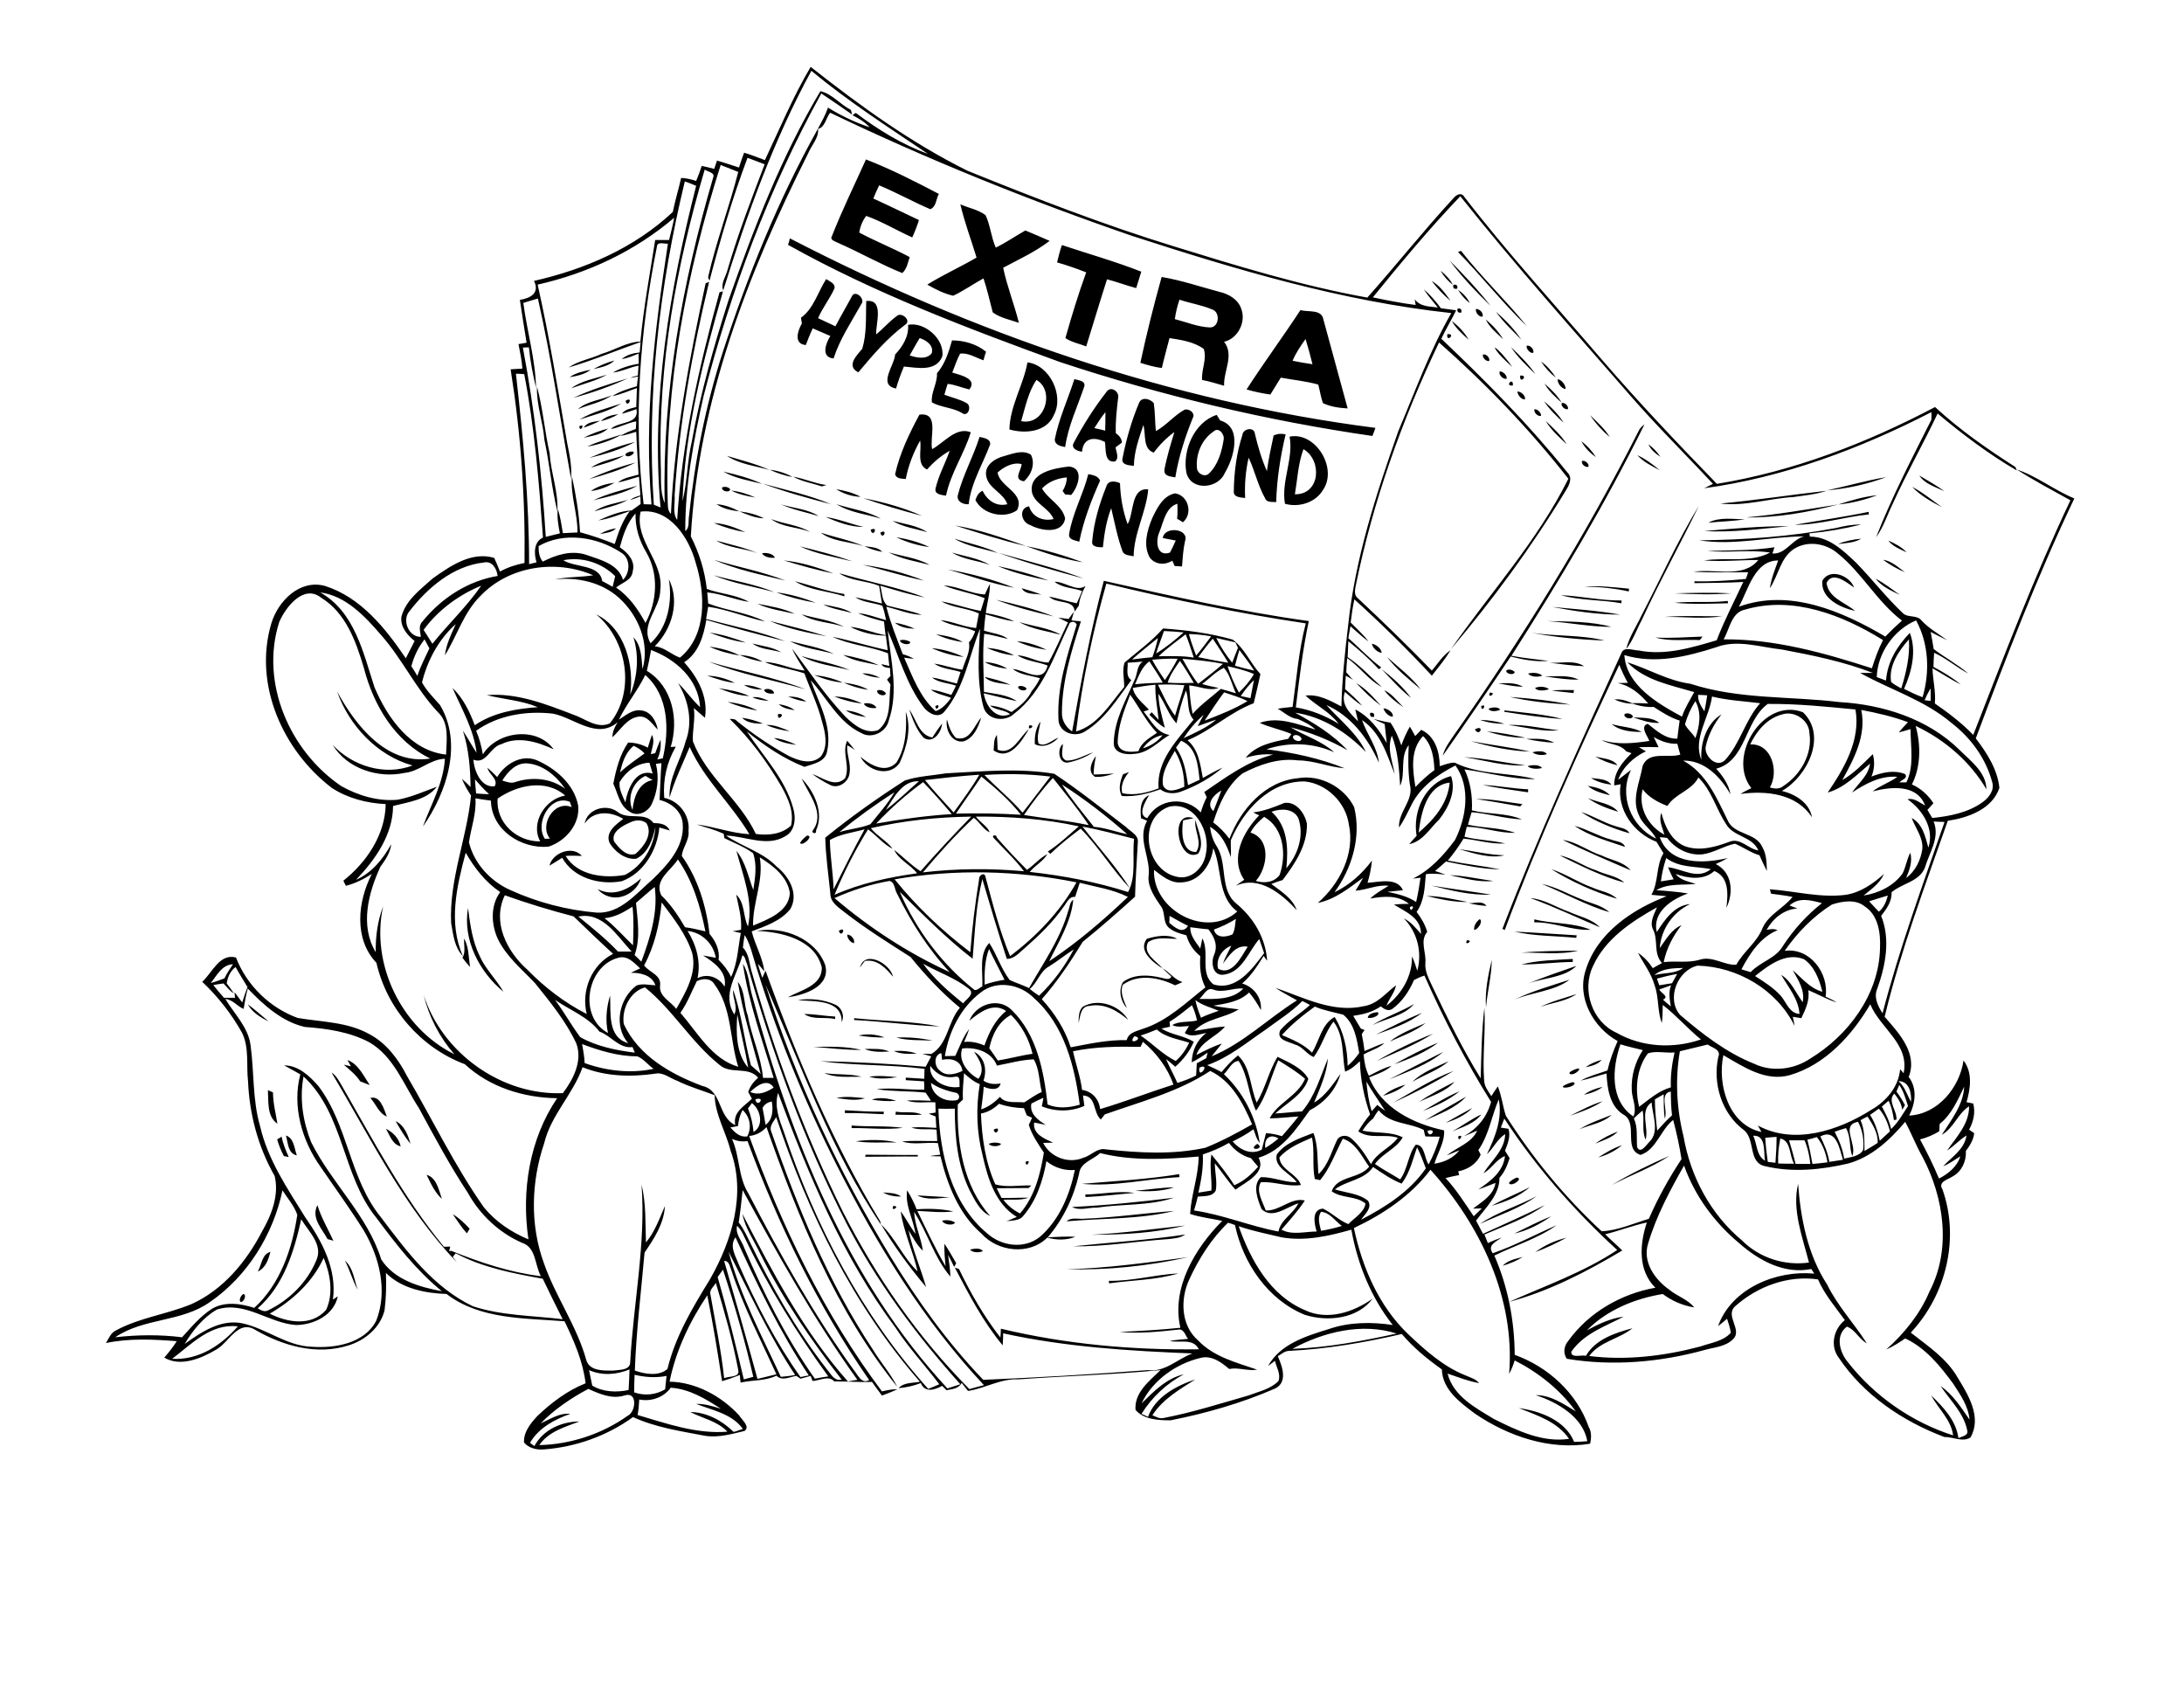 <?xml version="1.0" encoding="utf-8"?>
<!-- Generator: Adobe Illustrator 21.0.2, SVG Export Plug-In . SVG Version: 6.00 Build 0)  -->
<svg version="1.2" baseProfile="tiny" id="Layer_1" xmlns="http://www.w3.org/2000/svg" xmlns:xlink="http://www.w3.org/1999/xlink"
	 x="0px" y="0px" viewBox="0 0 944 730" overflow="auto" xml:space="preserve">
<path d="M105.2,559.2c1.6,0.3,0.2,3.8-1.3,3.4C103.2,561.5,104.2,559.8,105.2,559.2 M479.3,553.5c10.1,0.2,20-2.7,30.1-3.2
	c-9.7,2.9-20,2.9-30,4.3C479.3,554.3,479.3,553.7,479.3,553.5 M149.1,544.8c3.6,3.1,4,8.3,5.5,12.6
	C152.4,553.4,151.2,548.8,149.1,544.8 M649.5,547c2.3-2.4,5.6-3,8.7-3.8C655.5,544.9,652.5,546.1,649.5,547 M460.9,548.5
	c17.7-0.4,35.1-2.9,52.6-5.2C496.5,547.1,478.5,549,460.9,548.5 M111.4,549.5c1.7-2.8,1.8-7.6,5.5-8.5
	C116,544.3,114.8,548,111.4,549.5 M419.3,540c1.5-0.4,4.6-0.9,5.5,0.7C423.2,541.4,420.3,541.4,419.3,540 M663.6,541.1
	c3.9-2.9,8.7-5.1,13.5-6.2C672.7,537.2,668.3,539.4,663.6,541.1 M463.8,538.6c16.2-1.7,32.5-2.7,48.5-5.1c-2.2,1.6-5,1.7-7.6,2
	C491.1,536.4,477.6,538.8,463.8,538.6 M471.8,533.6c13.5-0.7,27-2.5,40.5-4C499.2,532.9,485.3,533.6,471.8,533.6 M407.3,527.5
	c1.8-0.4,4-0.2,5.5,0.8C412.1,529.9,407.6,529.2,407.3,527.5 M654.5,533.1c5.3-2.6,10.5-5.3,16-7.5
	C665.7,529,660.3,531.8,654.5,533.1 M195.7,524.7c2.8,1.7,5.1,3.9,7.3,6.3c-0.3,0.5-0.9,1.5-1.2,2
	C199.5,530.4,197.6,527.5,195.7,524.7 M468,526.7c13.3-0.5,26.4-2.4,39.6-3.4c-15.1,3.7-31.1,3.1-46.6,4.5
	C462.9,526,465.7,526.8,468,526.7 M386.2,521.1C389.6,521.4,384.5,524,386.2,521.1 M141.6,535.5c-2.5-4.6-7.2-9.2-4.4-14.7
	c1.6,5.4,4.6,10.3,6.9,15.4C143.5,536,142.2,535.6,141.6,535.5 M639.7,528.9c7.5-5.1,16.5-7.7,24.5-12
	C656.8,522.3,647.9,525.1,639.7,528.9 M463.4,521.6c14.7-0.7,29.4-2.2,44-4c-10.7,3.6-22.3,2.6-33.4,4.3
	C470.6,521.7,466.7,523.4,463.4,521.6 M396.5,516.6c4.6,0.3,9.3,0.5,13.9,0.8C405.9,517.8,400.6,518.8,396.5,516.6 M469.1,516.2
	c7.1-0.1,14.2-1.7,21.3-0.7c-7.1,0.6-14.1,1.5-21.2,1.8L469.1,516.2 M395.7,533.2c-0.9-6.3-4.6-12.3-3.6-18.8c1.6,2.6,3,5.3,4.1,8.2
	c5.3-0.4,10.7-0.2,15.9,0.9c-5.2,0.7-10.4,0-15.6-0.2c3.9,8,7.7,16.2,12.2,23.9c-0.3-3.2-0.6-6.5-0.5-9.7c1.9,2.6,3.4,5.6,5.1,8.4
	c-0.3,0.5-0.6,1.1-0.9,1.6c-0.8-1.8-1.7-3.5-2.6-5.2c0.4,3.1,0.9,6.2,1,9.4c-7-8.2-9.9-19-15.7-28c0.3,5.8,3,11.1,3.8,16.8
	c-2.7-2.5-4.3-5.8-6.2-8.8c1.8,8.4,5.2,16.3,7.6,24.5c-7.2-8.5-13.8-17.6-19.5-27.1c6.2,5.9,9.5,14.3,15.8,20.3
	c-2-8.8-6-17-7.3-25.9C391.6,526.5,393.3,530,395.7,533.2 M381.7,515.3c2.6,0.3,5.6,0.1,7.8,1.8C386.8,517.1,384,516.7,381.7,515.3
	 M644.7,521.1c5.3-3,11.1-5.2,16.5-8.1C656.6,517.2,650.5,519.4,644.7,521.1 M490.7,514.6c5.6-0.5,11.2-1.4,16.8-1.5
	C502.1,514.9,496.3,515,490.7,514.6 M655.5,508.9c3.3,0.2-2.2,4.3-3.3,2.4C652.9,510.1,654.3,509.5,655.5,508.9 M184.4,507.7
	c4.3,1.2,5.3,6.6,6.6,10.4C187.9,515.3,186.2,511.4,184.4,507.7 M467.6,511.6c14-1.2,28.2-1.9,42.1-4.2c0,0.3,0.1,1,0.1,1.3
	C495.8,509.4,481.8,512.9,467.6,511.6 M443.3,502.1C446.3,500.5,443.4,505.4,443.3,502.1 M696.7,512.1c7.9-4.8,16.4-8.9,24.9-12.6
	C713.9,504.6,704.9,507.8,696.7,512.1 M374.1,499c7.5,0,15.1,0.2,22.6,0.1l0,0.7c-7.6-0.1-15.1,0.1-22.7,0.1L374.1,499 M690.8,500.2
	c3.3-2.1,6.6-4.1,10.3-5.3C698.1,497.4,694.5,499.2,690.8,500.2 M543.5,494.3C547.3,496.9,538.5,497.5,543.5,494.3 M427.4,494.3
	c1.6-0.7,3.7-0.7,5.3,0C432,495.7,428.1,495.6,427.4,494.3 M369.9,493.2c5.8-0.8,12-0.8,17.7,0.5
	C381.7,493.6,375.7,494.1,369.9,493.2 M630.3,491.1C633.3,489.7,630.2,494.4,630.3,491.1 M123.6,490.7c3.5,1.2,3.6,5.6,4.7,8.6
	C124.4,498.5,124.5,493.8,123.6,490.7 M119.8,492.4c0.5-0.3,1.5-0.9,1.9-1.2c0.6,3,1.8,5.9,3.1,8.8c-0.5-0.1-1.6-0.3-2.1-0.4
	C121.5,497.3,120.5,494.9,119.8,492.4 M689.6,494.2c2.9-2.2,6.2-3.9,9.7-5.2C696.7,491.7,692.9,492.8,689.6,494.2 M429.5,488.2
	C433.2,486,430.5,491.8,429.5,488.2 M166.8,487.8c3.1,1.5,5.6,4.1,6.4,7.6C169.6,494.6,168.5,490.6,166.8,487.8 M368.1,486.4
	c7.4,0.6,14.9,0,22.2,1c-7.3,0.9-14.8,0-22.2,0.1C368.1,487.3,368.1,486.7,368.1,486.4 M171,484.5c3.7,1.7,5.4,6,6.4,9.8
	C174.9,491.2,172.9,487.8,171,484.5 M682.7,488c4.3-2.7,9.2-4.3,13.9-6.2C692.8,485.4,687.3,486,682.7,488 M627.7,488.9
	c4.3-2.3,8.2-5.3,12.6-7.3C637.3,485.5,632.2,487.1,627.7,488.9 M387.2,480.4c3.8,0.7,7.8-0.4,11.3,1.3c-3.8,0.3-7.7,0-11.5,0
	C387.1,481.5,387.2,480.8,387.2,480.4 M365.2,479.8c5.6,0.3,11.2,0.7,16.8,0.6c0,0.3,0,0.9-0.1,1.1c-5.5-0.2-11.1-0.6-16.7-0.5
	L365.2,479.8 M624.9,485.2c3.8-2.2,7.6-4.3,11.5-6.4C633.3,482,629.1,483.9,624.9,485.2 M678.6,482.2c4.6-2.3,9.2-4.8,14.1-6.3
	C688.4,478.8,683.4,480.5,678.6,482.2 M615.8,484.2c5.9-3.5,12-6.8,17.9-10.3C629.2,478.9,622,481.5,615.8,484.2 M376.8,475.2
	c3.4-1.2,7.3-0.5,10.6,0.5C383.9,476,380.3,475.8,376.8,475.2 M361.5,474.5c4.1-0.9,8.3-0.3,12.4,0.1
	C369.8,475.9,365.5,475,361.5,474.5 M160.1,474.5c4.3-1.2,5.9,4.9,7.1,8C163.7,481.1,162.5,477.1,160.1,474.5 M615,480.1
	c5.2-2.9,10.3-6.2,15.9-8.5C626.2,475.4,620.6,478,615,480.1 M115.8,471.1c0.6,0.3,1.7,0.7,2.2,1c0,4.6,1.2,9,1.9,13.5
	C115.3,482.5,116.1,476,115.8,471.1 M684.6,473.1c2.4-1.7,5.2-2.8,8.1-3.4C690.3,471.6,687.4,472.5,684.6,473.1 M597.8,473.6
	c2.8-2.4,6.2-3.8,9.7-4.9C604.8,471.2,601.2,472.5,597.8,473.6 M677.5,468.4c0.7-0.2,3.1-1.5,3.1,0
	C679.1,470.6,672.2,470.5,677.5,468.4 M613.4,476.2c4.8-3.4,10.1-6,15.3-8.7C624.8,471.9,618.6,473.6,613.4,476.2 M375.7,465.3
	c4-0.6,8.1-0.2,12.1,0.2C383.8,466.1,379.6,466.5,375.7,465.3 M602.2,476.5c8.5-4.8,17-10.3,26.1-13.7
	C619.9,467.9,611.1,472.5,602.2,476.5 M356.3,463.7c5.3,0.9,10.9,0.2,16.1,1.6C367.1,465.2,361.2,466,356.3,463.7 M680.6,462.2
	c4.4-1.8,0.5,2.6-1.8,2C677.3,463.5,680,462.5,680.6,462.2 M610.5,467.5c4.2-4.2,10.3-6.4,15.7-8.9
	C621.7,462.5,615.7,464.4,610.5,467.5 M150.2,458.1c4.7,1.7,7,6.9,9.6,10.8c-1.4-0.5-2.8-1.1-4.1-1.6c-1.9-2.9-4.6-5-7.1-7.2
	c0.8,0.2,2.4,0.5,3.1,0.7C151.3,460.2,150.6,458.8,150.2,458.1 M685.3,461.2c2.1-1.5,4.5-2.5,7-3.2
	C690.6,460.1,687.8,460.7,685.3,461.2 M600.4,466.5c7.8-4,15.5-8,23.4-11.9C617.1,460.2,608.4,463.1,600.4,466.5 M386.3,454.2
	c3.3-0.2,6.8,0,9.9,1.1C393,455.5,389.4,455.6,386.3,454.2 M373.7,453.3c3.6,0,7.4-0.3,10.7,1.1
	C380.9,454.6,377.1,454.8,373.7,453.3 M351.6,452.4c6.9-0.1,14-0.3,20.7,1.3C365.4,453.8,358.5,452.9,351.6,452.4 M602.7,459.9
	c6.2-3.4,12.4-6.7,18.9-9.3C616.1,454.8,609.3,457.6,602.7,459.9 M387.4,448.4c5.2-0.3,10.6,0.2,15.7,1.3
	C397.9,449.4,392.5,449.8,387.4,448.4 M595.1,458.5c7.7-4.5,16-8.5,24.3-11.8C611.8,451.5,603.3,454.9,595.1,458.5 M371.1,447.5
	c3.7-0.9,7.7-0.5,11.2,0.8C378.6,448.4,374.9,448.1,371.1,447.5 M600.7,450.1c4.6-3.6,10.2-5.7,15.5-8
	C611.6,445.8,606,447.7,600.7,450.1 M369.2,440c12.3,1.3,24.9,1.2,37,3.6c-12.4-0.5-24.7-2.2-37-2.8L369.2,440 M594.7,447.1
	c6.6-3.3,13.1-6.6,19.9-9.4C608.9,442.2,601.6,444.6,594.7,447.1 M347.6,438.2c4.5,0,8.9,0.9,13.4,1.1c0,0.3,0,0.8,0,1.1
	C356.7,439.3,351.4,440.9,347.6,438.2 M595.5,437.4c1.4,1.5-3,3-4.3,2.4C591.3,438.1,594,437.5,595.5,437.4 M107.1,434
	c3.1,2.3,6,4.9,9,7.4C112.6,439.7,109,437.5,107.1,434 M593.2,443c5.7-3.6,12.2-5.7,18-9.1C606.9,439,599.2,440.1,593.2,443
	 M468,435.1c6.5-3.9,15.9-0.7,19.6,5.6c-4.6-3.9-10.3-7.3-16.6-6c-4,0-4.1,4.7-4.8,7.5C466.3,439.8,466.1,436.9,468,435.1
	 M344.8,432.2c5.4-0.9,11.1-0.3,16.1,1.9c2.9,1.2,4.3,4.8,2.9,7.6C364,431.7,351.7,432.9,344.8,432.2 M665.8,435.1
	c5-2.4,10.4-3.8,15.6-5.5C677,432.7,671,433.3,665.8,435.1 M654.6,432c7.6-3.7,15.8-6,23.8-8.6C671.8,428.4,662.3,428.7,654.6,432
	 M502.6,418.5c3,1.7,5.1,4.9,8.5,5.9c-1.1,0.5-2.1,1-3.2,1.4c-6.9-3.4-16-5.1-22.6-0.2c-1.3,3.5,0.5,6.8,1.8,10.1
	c-2.7-2.9-3.8-7.7-1.7-11.3c4.6-3.5,11-3.2,16.4-1.9c1.4,0.2,3.7,1.4,4.5-0.5C505,420.8,503.7,419.7,502.6,418.5 M660.6,425
	c6.8-2.8,13.8-5.2,20.8-7.6C676.3,422.5,667.4,422.5,660.6,425 M642.3,435.4c-0.5-7,0.9-13.9,2.5-20.6
	C644.7,421.7,642.9,428.5,642.3,435.4 M657.6,416.8c7.2-1.9,14.8-1.9,22.2-2.4c0,0.3,0,1,0,1.3C672.4,415.8,665,416.8,657.6,416.8
	 M371.7,418.1c2.1-7.8,13.1-1.7,14.3,4c-3.1-3.7-6.9-7.8-12.2-6.8C373.1,416.2,372.4,417.1,371.7,418.1 M657.5,411.7
	c8.2-0.8,16.5-0.7,24.7-0.9C674.2,412.8,665.7,411.5,657.5,411.7 M200.6,405.6c2.1,3.6,1.9,8.2,2.6,12.3c-1.2-1.3-2.3-2.6-3.3-4
	C201.4,411.3,200.4,408.3,200.6,405.6 M634.1,406.3C637.4,406.4,632.5,409.2,634.1,406.3 M495.7,405.7c4.1-1.2,9.1-2.2,13.1,0
	c-4.2,0.1-8.9-1.1-12.6,1.5c-2.4,5,3.6,8,6.3,11.3C498.5,416,491.7,410.9,495.7,405.7 M366.2,403.9c1.6-0.1,3.5,2.1,2.9,3.7
	C367.6,407.4,366.1,405.3,366.2,403.9 M654.6,402.6c9,0.4,17.9,1.1,26.9,1.6l-0.2,1.1C672.5,404.4,663.2,404.6,654.6,402.6
	 M362.6,402.2C366.3,400,363.5,405.9,362.6,402.2 M327.1,402.3c11.4-2.2,25.5,3.3,29.6,14.8c2.4,9.3-9.1,12.9-16.2,13.9
	c5.5-3.1,15-5,14.7-13C352.2,406,337.8,402.7,327.1,402.3 M663.2,397.3c8,2,16.7,1.3,24.3,4.5c-8.3,0.4-16-3.4-24.3-3.2
	C663.1,398.3,663.2,397.7,663.2,397.3 M639.6,397.2c1.6,1-0.9,4.6-2.4,4.7C636.9,400.1,638.2,398.2,639.6,397.2 M217.6,428.6
	c-10.4-8.6-17.7-22.5-15.3-36.2c0.9,7.2,1.9,14.5,5.2,21.1C210,419,214.6,423.3,217.6,428.6 M634.7,390.3c2.5,0.2,6.1-1.3,7.8,1.2
	C639.9,391.3,637.2,390.9,634.7,390.3 M661.5,388.1c6,0.5,11.1,4,16.6,5.9c4.5,2.1,9.8,3,13.4,6.7
	C681.5,396.5,671.7,391.8,661.5,388.1 M616.6,387.2c6,0,11.9,1.5,17.8,2.6C628.4,389.9,622.5,388.6,616.6,387.2 M666.4,382
	c6,1.2,11.4,4.4,17.1,6.6c4,1.8,8.7,2.5,12.1,5.6C685.5,391.2,676.1,385.9,666.4,382 M618.7,382.7c8.5,1.4,17.1,2.5,25.7,3.9
	C635.8,387,626.9,384.8,618.7,382.7 M258.3,384.2c6.9,3.6,13.5,0.1,18.8-4.6C274.5,387.6,264.1,391,258.3,384.2 M626.7,378.2
	c6.3,0.2,12.5,1.7,18.7,2.5C639.1,381.4,632.8,379.5,626.7,378.2 M670.5,375.6c6.2,2,11.7,5.8,17.9,8c3.5,1.6,7.7,2,10.5,4.8
	C689,385.4,679.2,381,670.5,375.6 M674.2,369.7c5.6,1,10.3,4.8,15.7,6.4c4,2,8.8,2.3,12.2,5.3C692.4,378.8,683.2,374.1,674.2,369.7
	 M630.7,367c6.6,0.8,13,2.5,19.6,2.6C644.1,371.2,636.9,368.7,630.7,367 M675.5,363c6.1,0.8,11,4.9,16.8,6.7
	c4.2,2.1,9.4,2.6,12.5,6.4C695,371.9,685.1,367.7,675.5,363 M348.8,361.1c3.3-0.1-2,4.9-3,3.2C346.5,363,347.7,362,348.8,361.1
	 M680.6,356.9c5.4,1.4,10.3,4.5,15.7,5.9c2.1,0.9,5.2,0.7,6.1,3.2C695,363.4,687.1,361.4,680.6,356.9 M517.9,368.9
	c-8.8,4.4-12.8-19.3-2-15.3c-1.5,0.3-3,0.6-4.5,0.9c-0.8,4.6-0.8,13.8,5.6,13.7c2.9-4.3-1-9.3-0.3-13.8
	C517.8,358.9,520.8,364.5,517.9,368.9 M683.4,350.9c5.1,1.6,9.7,4.6,14.8,6.1c2.1,0.8,4.9,0.8,6.1,3.1
	C697,358,689.8,355.1,683.4,350.9 M272.4,355.4c-3.2,1.4-8.3,4-7,8.2c2.1,2.8,5.4,6.8,9.3,5.4c3.6-3.1,7.6-8.5,4.7-13.3
	C277.3,354.1,274.6,354.3,272.4,355.4 M252.7,355.9c1.1-6.3,9.4-8.8,14.3-5c4.7,3.7,11.7-0.4,15.5,4.8c2.8,0,5.7,0.4,7,3.2
	c-1.5-0.4-3-0.9-4.5-1.3c-0.9,9.7-6.7,19.7-16.2,23.2c-9.4,1.8-20.8-1.2-25.8-10.1c-1.8,1.1-3.6,2.3-5.5,3.4c1.3-5.6,10-8.9,14-4.2
	c-2.3-0.1-4.6-0.2-7,0c5.1,8.5,16.7,9.8,25.6,8.2c7.6-3.8,12.7-12.3,13.2-20.8c-1.1,5.3-3.1,11.3-8.3,13.8c-4.7,0.5-9.2-3-11.5-6.8
	c-2-4.6,2.7-8,5.9-10.4C264.1,350.6,256.6,350.1,252.7,355.9 M546.4,353c-2.3,1.9-4.5,4.1-5.9,6.8c9,2.8,7.5,15.1,2.3,20.9
	c3.7,1.1,7.9,0.7,10.3-2.6C556.1,369.6,555,357.8,546.4,353 M549.6,350.8c7,6.2,7.3,15.8,6.4,24.4c5-5.8,7.8-14.1,5.2-21.6
	C559.1,349.3,553.6,349.3,549.6,350.8 M541.7,351.1c4.7-0.6,9.1-2.3,13.4-4.1c5.2-0.8,8.9,4.5,9.8,9c0.2,9.3-5.2,17.3-10.5,24.3
	c-1.6,0.5-3.3,1.1-4.9,1.7c4.2,3.2,9.1,6.1,11,11.3c-6.6-7.1-16.2-15.1-26.4-10.5c1.2-0.9,2.5-1.8,3.7-2.6
	c-6.4-9.3-0.4-20.8,6.5-27.9C543.5,352.1,542.3,351.4,541.7,351.1 M686.3,344.9c4.3,1.9,10.1,2.2,13.1,5.9
	C694.8,349.4,690.2,347.7,686.3,344.9 M638,345.3c6.8-0.1,13.4,1.4,20.1,2.2c-0.3,0.2-0.8,0.7-1,1
	C650.7,347.4,644.4,346.2,638,345.3 M686.3,339.6c3.4,0.6,7.1,1.4,9.6,4.1C692.6,342.8,689,342,686.3,339.6 M640.8,339.2
	c6.6,0.3,13.1,1.6,19.7,1.9l0,1.3C653.9,341.4,647.3,340.6,640.8,339.2 M346.5,336.4c5.5,5.7,9.8,14.9,6.2,22.5c0.4,2-2.2,1-1.4,0
	C356.8,351.5,349.6,343.3,346.5,336.4 M687.7,336.2c3,0.5,6.7,0.2,8.8,2.9C693.4,338.7,690.3,337.9,687.7,336.2 M613.2,359.8
	c6.6-5.6,12.6-12.6,13.4-21.6C616.6,339.4,614.2,351.5,613.2,359.8 M612.3,361.2c-1.8-10.8,3.8-23,14.9-25.8
	c2.3,6.5-1.1,13.6-5.1,18.7c-4.1,3.9-7.1,9.5-13,10.7C610.1,363.6,611.2,362.4,612.3,361.2 M660.3,331.1c1.8-0.6,5.1-0.8,6.2,0.8
	C664.7,332.4,661.6,332.4,660.3,331.1 M689.5,326.9c3.2,1,7.5,0.8,9.6,3.8C695.8,329.9,692.5,328.7,689.5,326.9 M632.8,327.2
	c8.9,0.4,17.7,2.5,26.5,3.5C650.3,331.3,641.6,328.5,632.8,327.2 M473.3,335.7c-3.4-2.2-1.5-6.5,0.4-9c-0.5,2.6-1,5.3-1,8
	c3,0,5.9-0.3,8.8-0.4C478.9,335.2,476.1,335.9,473.3,335.7 M662.4,325.1c1.8-0.5,5.2-0.9,6.2,0.8
	C666.8,326.6,663.8,326.3,662.4,325.1 M461.8,329.5c-4.3,0.8-5-5.9-2.4-8c0.1,2.4-1.5,6.1,1.6,7.2c4.1,0,7.7-2.3,11.5-3.6
	C469.3,327.2,465.6,328.7,461.8,329.5 M635.8,320.3c8.5,1.6,17.1,2.6,25.5,4.5C652.7,324.5,644.1,322.7,635.8,320.3 M365.3,336.3
	c2.3-5.3-1.6-11.1,0.9-16.2c1.1,1.3,2.2,2.7,3.3,4c-1.1-0.7-2.1-1.5-3.3-2c-0.3,4,1.7,8,1,12c-0.3,3.8-4.9,7-8.4,5.1
	c-2.7-1.3-5.3-2.9-7.7-4.7C355.6,336,360.9,340.6,365.3,336.3 M659.6,319.3c4.1,0,8.5-0.4,12.2,1.7
	C667.7,320.7,663.6,320.2,659.6,319.3 M334.5,318.9c3.4,0.4,6.7,1.5,9.7,3C340.9,321.4,337.4,320.9,334.5,318.9 M642.7,316.1
	c5.6,0.4,11.2,1.6,16.7,2.7C653.7,318.9,648.1,317.7,642.7,316.1 M431.2,324c6.4,2.6,9.5-5.6,13.5-8.9c-3,5.1-8.3,13.9-15.2,9.2
	c0.2-2.3-0.1-4.8,1.4-6.7C431.1,319.7,431.1,321.9,431.2,324 M637.5,315.2C641.9,312.8,639.5,318.9,637.5,315.2 M696.6,312.9
	c4.3,1.3,9.1,1.3,13,3.4C705.1,316.3,700.2,315.9,696.6,312.9 M651.8,313.3c7.3-0.3,14.6,1.5,21.9,2.3
	C666.3,316.4,659,314.1,651.8,313.3 M445,313.4C448.4,313.5,443.5,316.4,445,313.4 M331.2,313.3c3.5-0.2,6.9,1.4,10.2,2.7
	C337.9,315.6,334.4,314.7,331.2,313.3 M447.3,321.6c-0.2-3.4,0.4-7,2.4-9.8c-0.3,3.1-1.8,6.3-0.8,9.5c2.9,1.7,5.9-1.6,8.6-2.5
	C455,321.5,451,323.4,447.3,321.6 M639.7,311.1c3.6,0.1,7.2,0.6,10.6,1.7C646.7,312.8,643.1,312.3,639.7,311.1 M416.4,320.4
	c-5.1,0.7-7.9-5.1-7.1-9.5c0.8,2.9,1.7,5.8,3.9,8c6.2,1.6,7.7-5.2,10.9-8.8C422.9,314.2,420.8,319.1,416.4,320.4 M705.9,310
	c3.7,0.3,8.1-0.2,11.3,2.4C713.2,312.6,709.5,311.2,705.9,310 M320.7,310.2c3.1,0.4,6.2,1.3,9.1,2.5
	C326.7,312.8,323.1,312.5,320.7,310.2 M702.2,308.6c1.1-0.7,2.9-0.2,3.6,0.9C705.5,311.3,701.5,310.3,702.2,308.6 M592.2,308.1
	c1.4-0.3,2,0.3,1.7,1.7C592.6,310,592,309.5,592.2,308.1 M391.5,307.6c2.6,7.2,0.4,15.4-2.7,22.2c-4.5,6.2-13.8,3.4-16.9-2.8
	c4.2,3.6,10.9,7.5,15.6,2.5C391.5,323.1,392,315,391.5,307.6 M336.3,308.6C340.3,307.9,335.7,312.5,336.3,308.6 M650.3,307
	c8.4,1,16.9,1.6,25.1,3.7c-8.4-0.5-16.8-1.8-25.2-3.1L650.3,307 M393,306.6c3.1,4.2,4.1,11.1,10,12.1c1.3-2,2.7-4.1,4.2-6
	c-0.3,3.8-3.9,8.9-8,6.1C396.1,315.4,394.5,310.9,393,306.6 M365.6,307c3.1,0.3,6.1,1.2,8.7,2.9C371.3,309.4,368.2,308.8,365.6,307
	 M756.5,321.7c9.4-0.5,12.5,11.8,8.5,18.6c2,0.6,4.1,0.8,5.8-0.6c7.4-4.8,12.7-13.8,11.3-22.8c-0.1-5.8-6.7-10-12-8.1
	C763.7,310.5,759.2,316,756.5,321.7 M757,340.6c-10.8-13.6,5.2-39.4,22.3-32.8c10.6,10.1,1.9,27.8-9.1,34c5.8,1.4,11.9,5.1,13,11.4
	c-6.7-10.3-19.8-11.6-30.9-10.1C753.7,342.2,755.3,341.4,757,340.6 M643.4,306.3c1.3-0.7,4.3-1,5,0.4
	C647.1,307.4,644.1,307.8,643.4,306.3 M598,306.1c1.6,0.1,4.4,1.7,4,3.6C600.3,309.8,598.3,307.6,598,306.1 M590.2,306.2
	C590.7,306.8,590.7,306.8,590.2,306.2 M640.2,305.2C643.1,303.5,640.5,308.5,640.2,305.2 M404.3,305.1
	C407.3,303.5,404.5,308.4,404.3,305.1 M373.4,304.1c1.6-0.6,4.8,0.1,5.4,1.8C377.1,306.3,374,305.7,373.4,304.1 M336.6,304.3
	c2.4,0.4,4.9,1.1,6.9,2.6C341,306.5,338.4,306.1,336.6,304.3 M314.5,303.3c4.4,0.6,8.9,1.6,12.9,3.8
	C323,306.3,318.6,305.1,314.5,303.3 M697.8,302.3c2.8-0.4,5.5,0.6,8.1,1.8C703,304.1,700.3,303.4,697.8,302.3 M652.6,301.2
	c8.7,0.6,17.6,1.5,26.1,3.3C669.9,304,661.2,303.1,652.6,301.2 M360.6,301c4.2,0,8.3,1.3,12,3C368.5,303.6,364.5,302.5,360.6,301
	 M340.6,301c2.8,0,5.7,0.4,7.9,2.2C345.8,302.9,343.1,302,340.6,301 M325.2,301.3c2.5-0.3,4.9,0.6,7.1,1.6
	C329.9,302.7,327.4,302.4,325.2,301.3 M644,299.3C647.4,299.4,642.5,302.3,644,299.3 M670.7,298.4c3.2-0.3,6.4-0.2,9.6-0.2
	c0,0.3-0.1,1-0.2,1.3C677,299.1,673.8,298.9,670.7,298.4 M598.3,298.3c3.2,1.3,5.7,4.8,8.3,7.3C603.5,303.6,600.3,300.9,598.3,298.3
	 M379.2,298.4c1.2-0.6,3,0.1,3.7,1.2C382.5,301.4,378.6,300.1,379.2,298.4 M330.3,298.1c1.3-0.9,4.2-0.1,4.3,1.5
	C333.4,300,330.5,299.7,330.3,298.1 M663.5,297.3c1.7-0.8,4.8-0.7,6,0.6C667.8,298.4,664.5,298.9,663.5,297.3 M310.6,297.4
	c4.5,0.7,9.1,1.5,13.3,3.4C319.3,300.6,314.8,299.1,310.6,297.4 M440.1,296.7c1.1-0.6,2.8-0.1,3.6,0.8
	C443.5,299.1,439.8,298.3,440.1,296.7 M321.6,296c2.8,0.1,5.5,0.8,8,2C326.8,298,323.9,297.5,321.6,296 M647.7,295.3
	c3.6-0.1,7.4-0.4,10.6,1.5C654.7,296.7,651.1,296,647.7,295.3 M586.2,295.2c4.2,2.4,7.5,6.2,10.7,9.8
	C593,302.1,589.5,298.7,586.2,295.2 M364.6,295c3.7,0.5,7.5,1.2,10.7,3.1C371.6,297.6,368,296.5,364.6,295 M667.7,292.3
	c4.8,0.1,10.1-0.8,14.6,1.4C677.4,293.8,672.6,293,667.7,292.3 M425.5,292.5c3.8,0.9,7.7,1.8,11.3,3.5
	C433,295.1,428.3,295.4,425.5,292.5 M351.9,291.7c4.3,0.5,8.5,1.5,12.4,3.3C360,294.6,355.9,293.4,351.9,291.7 M305.7,292
	c4.1,0.1,8.2,1.2,11.9,3.1C313.5,294.7,309.5,293.3,305.7,292 M660.5,291.1c1.8-0.6,4.8-0.4,6.1,0.9
	C664.8,292.7,661.6,292.6,660.5,291.1 M372.7,291c2.7-0.1,5.3,0.7,7.7,1.9C377.8,292.7,375.1,292.2,372.7,291 M597.2,289.2
	c4.7,3.6,9.2,7.6,12.7,12.4C605.3,298,601.3,293.5,597.2,289.2 M651.1,289.7c1.1-0.7,2.8-0.2,3.6,0.7
	C654.5,292,650.7,291.3,651.1,289.7 M669.8,286.4c4.9,0.3,10.7-1.3,14.9,1.5C679.7,287.7,674.7,287,669.8,286.4 M425.6,286.1
	c3.4,0.2,6.9,1.1,9.8,2.9C432,288.6,428.6,287.8,425.6,286.1 M306.5,286c13.8,4,28.3,6.7,41.7,11.9
	C334.3,293.9,319.8,291.3,306.5,286 M599.5,283.9c5,4.5,10.5,8.6,14.6,14C609,293.6,603.6,289.3,599.5,283.9 M364.4,283
	c5.3,1,10.7,2.3,15.5,4.5C374.7,286.3,369.1,285.8,364.4,283 M346.4,283.5c6.9,2.1,14.2,3.2,20.9,6.1
	C360.4,287.8,352.6,287.1,346.4,283.5 M319.6,283c3.5,0.3,7,1,10,3C326.2,285.4,322.8,284.4,319.6,283 M426.5,280
	c4.1,0.2,8.2,1.3,11.8,3.2C434.2,282.9,430.3,281.6,426.5,280 M402.7,280.1c4.8,0.4,9.5,1.8,13.8,3.8
	C411.8,283.4,407.1,282,402.7,280.1 M306.6,279.4c4.5,0.7,9.1,1.7,13.1,3.9C315.2,282.5,310.7,281.4,306.6,279.4 M593,278.2
	c1.7,0.2,4.1,2.1,4.2,3.9C595.4,282,593.2,279.9,593,278.2 M325.2,278.1c4.2,1.1,8.8,1.5,12.5,3.8
	C333.5,280.6,328.8,280.7,325.2,278.1 M439.5,277.1c4.5,0.3,8.8,1.8,12.9,3.7C448,280.2,443.6,279,439.5,277.1 M341.5,277.1
	c6.4,1.6,13.1,2.7,19,5.5C354.2,280.8,347.4,280.3,341.5,277.1 M389,276.7c1.4-0.4,3.3-0.1,4.5,0.8C393.1,279.2,389,278.2,389,276.7
	 M715.5,275.5c6.8,0.4,13.6-0.2,20.4-0.4c-0.3,0.4-0.9,1.2-1.2,1.5C728.3,276.3,721.7,277.3,715.5,275.5 M404.6,274.1
	c4,0.6,8.1,1.3,11.6,3.4C412.3,276.9,408.3,275.9,404.6,274.1 M661.7,273.4c10.5,1.7,21.5,0.8,31.8,3.4
	C682.8,276.4,672.1,275.4,661.7,273.4 M306.7,273.4c5.4,0.7,10.6,2.4,15.7,4.3C317,277,311.8,275.3,306.7,273.4 M440.5,268.8
	c6,1.9,12.5,2.4,18,5.5C452.4,272.7,445.9,271.9,440.5,268.8 M386.8,269.1c3,0.5,5.9,1.4,8.6,2.6
	C392.4,271.6,389.2,271.2,386.8,269.1 M668.8,268.4c9.2,0.2,18.9,0.1,27.7,2.5C687.3,270.9,678.1,269,668.8,268.4 M332.6,268.3
	c8.3,2.1,16.6,4.1,24.7,6.7C349,273.4,340.3,271.7,332.6,268.3 M719.6,266.6c8.3-0.7,16.6-0.2,24.9-0.3
	C736.4,267.6,727.9,266.5,719.6,266.6 M346.5,265.5c6.1,1.8,12.7,2.4,18.3,5.4C358.9,268.8,351.8,269,346.5,265.5 M670.9,262.3
	c9.8,0.9,19.7,1.6,29.4,3.3C690.4,265.6,680.6,264.1,670.9,262.3 M355.8,261.2c4.2,0.9,8.7,1.4,12.5,3.7
	C364.1,263.7,359.6,263.2,355.8,261.2 M327.4,260.9c5.5,1.1,11.1,1.9,16.2,4.4C338.2,264,332.4,263.3,327.4,260.9 M723.8,260.5
	c7.6-0.8,15.4,0.1,23-0.8l0.1,1C739.1,260.9,731.4,261.2,723.8,260.5 M430.5,259.2c8.4,1.9,16.9,4,25,7.2
	C447.1,264.5,438.6,262.3,430.5,259.2 M674.7,257.2c8.7,0.4,17.4,2.4,26.2,2.3c0,0.3-0.1,0.9-0.1,1.2
	C692.1,259.1,683.2,259.6,674.7,257.2 M723.8,256.4c8.2-0.2,16.4-0.4,24.6,0C740.2,257.1,731.9,256.8,723.8,256.4 M335.6,256
	c5.9,0.7,11.6,2.4,17.1,4.5C347,259.5,341.2,258.1,335.6,256 M441.6,254.2c2.9,0.8,5.8,1.7,8.6,2.8
	C447.4,256.4,443.3,257.2,441.6,254.2 M684.9,253.5c6.4-0.5,12.8,0.3,19.2,0.9c0,0.3,0,0.9-0.1,1.2
	C697.7,254.2,691.3,253.6,684.9,253.5 M455.8,251.4c4.5-0.1,9.6,4.6,13.4,1.8c-1.4,2.6-2.6,5.5-2.9,8.5c-0.6,0.9-1.2,1.8-1.8,2.6
	c-0.2-5.5-8-3.1-11-6.5c4,0.8,7.9,2.1,11.9,2.9c0.8-1.7,1.6-3.5,2.3-5.3C463.8,254,459.1,254.1,455.8,251.4 M343.6,251.2
	c7.1,1.8,14,4.4,21.3,5.5c0,0.3,0.1,0.8,0.1,1C357.9,255.4,349.8,255.1,343.6,251.2 M810.7,250.1c3.8,1.9,7.1,4.6,10.5,7
	C817.5,255.3,813.4,253.5,810.7,250.1 M787.7,250.9c3.3-5.6,11.9-2.1,13.7,3c-3.2-2.2-9.3-7.3-11.9-2c0.8,6.5,8,8.4,12.3,12.1
	C795.5,262.6,786.8,258.6,787.7,250.9 M308.4,248.6c8.7,2.4,18,3.8,26.3,7.3C326,253.5,316.7,252.1,308.4,248.6 M409.7,246.1
	c9.7,1.7,19.5,4.3,28.7,7.9C428.7,252.3,419.3,248.8,409.7,246.1 M431.2,244.6c7.5,1.6,14.9,3.6,22.1,6.3
	C445.9,249.4,438.2,247.6,431.2,244.6 M372.9,244.1c9,1.1,18.1,3.5,26.5,6.8C390.5,249.1,381.8,246.2,372.9,244.1 M813.9,241.9
	c3.7,0.5,6.6,3.3,9.5,5.4C820,245.9,816.8,244,813.9,241.9 M338.8,242.2c7.3,0.7,14.6,3,21.5,5.6C353,246.4,345.9,244.3,338.8,242.2
	 M308.5,241.9c10.3,3.1,21,5.1,31,9C329.2,248.4,318.3,246.2,308.5,241.9 M431.5,238.9c12.3,3.5,25.1,6.6,36.9,11.1
	C456,246.7,443.6,243.2,431.5,238.9 M411.5,238.8c5.4,1.6,11.4,2.4,16.3,5.3C422.4,242.2,416.4,241.8,411.5,238.8 M384.1,238.7
	c5.9,1.7,12.4,2.4,17.7,5.4C395.9,242.6,389.6,241.6,384.1,238.7 M329.4,239.1c1.6-0.4,4.9,0.1,5.5,1.9
	C333.2,241.3,330.1,240.7,329.4,239.1 M443.5,236c8.4,1.6,16.6,4.1,24.6,7C459.8,241.7,451.5,238.9,443.5,236 M373.6,236
	c2.6,0.5,5.9,0.3,7.7,2.5C378.6,238,376,237.2,373.6,236 M345.7,236.1c7.6,1.9,15.3,3.8,22.7,6.5
	C360.8,240.7,352.8,239.4,345.7,236.1 M816.2,233.6c2.9,1.3,5.8,2.8,7.9,5.1C821.3,237.3,818.1,236.2,816.2,233.6 M309.6,233.6
	c5.9,1.7,12,2.9,17.7,5.4C321.5,236.9,314.8,236.8,309.6,233.6 M794.4,235.1c3.2-1.3,6.6-2,10.1-2.3
	C801.5,234.6,797.8,234.7,794.4,235.1 M412.5,232.8c6.3,2,12.9,3.3,18.9,6.2C425.1,237.1,418.3,236.2,412.5,232.8 M387.4,232.2
	c4.9,0.7,9.8,2.1,14.3,4.2C396.8,235.8,391.9,234.3,387.4,232.2 M380.5,230.2C384.1,228.1,381.5,233.9,380.5,230.2 M354.8,230.2
	c6.1,2,12.5,3.2,18.5,5.8C367.3,234.1,359.6,234,354.8,230.2 M376.3,229C379.9,227,377.4,232.8,376.3,229 M259.3,230.8
	c2.1-1.3,4.5-2.1,7-2.5C264.5,230.2,261.7,230.3,259.3,230.8 M736.6,229.5c12.1-1,24.5-2.2,36.7-2.1
	C761.1,228.5,748.8,230.2,736.6,229.5 M412.8,227.1c10.5,1.7,20.8,5.4,30.8,8.9C433.2,233.6,423,230.3,412.8,227.1 M308.6,226
	c4.8,0.3,9.3,2,13.6,4C317.6,229.2,313,227.9,308.6,226 M385.8,225.1c5.1,1.3,10.6,2,15.1,4.9C395.8,228.5,390.3,227.8,385.8,225.1
	 M738.4,225.9c4.8-2.6,10.6-1.5,15.8-1.5C749,225.3,743.7,225.3,738.4,225.9 M333.3,224.3c5.5,2.2,11.8,2.5,16.9,5.6
	C344.8,227.7,337.9,227.9,333.3,224.3 M356.8,223.4c5.7,0.8,10.9,3.1,16.5,4.3C367.6,227.8,362,225.6,356.8,223.4 M775.7,226.8
	c10.7-1.9,21.4-3.4,32-5.6c0,0.3,0,0.9,0.1,1.1C797,223.4,786.5,226.8,775.7,226.8 M319.6,221c3.6,0.4,7.3,1.3,10.6,3
	C326.5,223.9,323,222.4,319.6,221 M709.4,266.2c8.3-15.9,15.6-32.3,24.9-47.6c-8,16.5-16.9,32.5-24.6,49.2
	c-2.3,4.2-3.8,8.9-6.8,12.7C704.1,275.4,707.2,270.9,709.4,266.2 M754.7,223.6c13.4-1.2,26.6-3.5,39.8-5.6
	C781.6,221.4,768,223.8,754.7,223.6 M361.6,217.9c6.4,2.1,13.3,2.9,19.1,6.2C374.4,222.2,367.3,221.5,361.6,217.9 M337.6,218
	c5.4,1.6,11.6,2,16.2,5C348.4,221.4,342.8,220.3,337.6,218 M309.7,217.9c3.5,0.2,6.8,1.5,9.9,3.1
	C316.2,220.6,312.7,219.9,309.7,217.9 M256.9,221c4.3-3,9.7-3.5,14.5-5C267,218.5,261.7,219.4,256.9,221 M373.2,215.3
	c8.5,1.6,17.4,4.1,25.3,7.6C390,220.7,381.5,218.2,373.2,215.3 M794.6,218c5.5-1.8,11.1-3.4,16.8-4C806.1,216,800.3,217.5,794.6,218
	 M498,224c2.1-4.4,4.6-9.7,9.9-10.8c5.8,0.9,7.8,8.8,3.4,12.5c-0.6-0.4-1.9-1.2-2.5-1.5c0.2-2.2,0.2-4.3,0.1-6.5
	c-5.1,1.5-6,8-7.8,12.3c-1.7,3.8-1.2,10.8,4.6,8.8c0.9-1.7,1.7-3.4,2.5-5.2c-1.9-0.4-3.8-0.7-5.6-1.1c0.7-5.3,11.6-4.1,9.6,1.4
	c-0.8,3.6-1,7.2-1.3,10.9c-1.1-0.1-2.2-0.1-3.2-0.2c-0.2-0.6-0.7-1.7-1-2.3c-3.1,2-7.3,1.8-9.7-1.3C494,235.7,495.8,229.3,498,224
	 M743.6,217.6c15.3-1.4,30.6-3.8,45.9-5.5c-4.7,1.6-9.6,2-14.4,2.7C764.5,215.4,754.2,218.9,743.6,217.6 M361.4,211.4
	c3.6,0.6,7.3,1.5,10.6,3.3C368.3,214.6,364.6,213.4,361.4,211.4 M316.1,212c3.6,0.4,7.1,1.5,10.4,3C323,214.4,319.3,213.7,316.1,212
	 M826.5,210.4c4.6,2.4,8.7,5.8,12.9,8.8C834.8,216.8,830.1,214.2,826.5,210.4 M312.1,210.7c1-0.6,2.7-0.3,3.5,0.7
	C315.5,213.1,311.8,212.4,312.1,210.7 M256.5,216.2c6-2.9,12.6-4.4,19-6.3C269.8,213.2,262.9,214.6,256.5,216.2 M329.7,209
	c9.8,2.7,20.1,4.9,29.5,8.9C349.3,215.3,339.3,212.6,329.7,209 M478.2,210.2c0.8-2.8,3.9-2.3,5.9-1.4c0.2,6,1.2,12,3.3,17.7
	c2.8-4.7,1.3-15.9,8.9-15c-0.8,9.6-6.2,18.9-6.3,28.9c-1.6-0.4-3.8-0.3-4.7-1.9c-2.3-6.1-3.5-12.6-5-18.9c-2.1,5.4-3,11.2-3.6,16.9
	c-1.8,0-5.1,0-4.6-2.7C472.8,225.7,475.2,217.7,478.2,210.2 M255.4,212.2c3-2.2,6.7-3.1,10.3-3.6C262.5,210.4,259,211.8,255.4,212.2
	 M829.6,205.5c3.6,2.2,7.4,4.2,10.8,6.8C836.6,210.4,832,209.2,829.6,205.5 M789.7,211.9c8.6-1.8,17-4.3,25.6-5.7
	C807.2,209.2,798.4,211.2,789.7,211.9 M342.8,206c4.9,0.8,9.5,3,14.4,3.6c-0.5,0.1-1.5,0.5-1.9,0.6C351,208.8,346.6,208.1,342.8,206
	 M470.4,204.9c2,0.4,4.2,0.7,5.1,2.8c-3.8,8.5-7.2,17.3-9,26.4c-1.7-0.6-4.7-0.8-4.4-3.2C463.5,221.9,468.2,213.7,470.4,204.9
	 M312.6,203.8c5.7,1.3,11.5,2.8,16.8,5.3C323.8,207.7,317.7,206.7,312.6,203.8 M332.7,203c3.4,0.4,6.8,1.4,9.8,3.1
	C339.1,205.6,335.8,204.4,332.7,203 M446.1,213c-1.7-8.7,9.6-10.7,16-11.4c6.7,0.7,3.9,8.9,0.9,12.3c-0.7-0.1-2-0.2-2.6-0.2
	c-0.3-0.4-0.8-1.2-1.1-1.5c1.1-1.8,1.8-3.8,1.8-5.9c-4,0.4-7.9,1.8-10.7,4.8c2.7,4.8,8.8,7.3,10,13c-1.3,6.9-10.5,5.3-15.1,2.8
	c-3.9-1.1-5.2-7.3-0.5-8.1c1.4,4.7,6.1,6.6,10.6,5.5C453.4,219.5,447.5,217.9,446.1,213 M254.6,207.1c6.4-3,13.2-5.4,20.1-7.2
	C268.4,203.1,261.4,205.1,254.6,207.1 M683.8,199.2c1.3-0.4,3.2,1.2,2.8,2.5C685.3,202.2,683.3,200.5,683.8,199.2 M707.7,196.7
	c3.5,1.6,6.7,4,9.7,6.5C714,201.4,710.4,199.7,707.7,196.7 M314.2,197c6.2,1.9,12.5,3.4,18.4,6.1C326.4,201.3,319.6,200.6,314.2,197
	 M255.4,202.1c4.2-2.9,9.6-3.8,14.4-5.3C265.4,199.5,260.3,200.6,255.4,202.1 M434,197.1c3.7-1,8-2.9,11.6-0.6c2,3.9,0.2,8.7-3,11.5
	c-4.8-0.8-1.3-4.4-1-7.4c-3.5-1.1-7.8,1.2-10.4,3.6c0.8,6.2,12.1,8.8,8.4,16.3c-5.6,3.9-14.9,1.7-18-4.4c0.6-1.7,1.4-3.3,3.1-4
	c2,4.1,5.9,7,10.7,5.8c-1.7-5-8-6.7-9.1-12C425.3,201.1,430,198.1,434,197.1 M272.5,195.2c3.4-0.5,0,2.6-1.6,1.9
	C269.1,196.5,271.7,195.2,272.5,195.2 M712.5,192c2,1.5,3.8,3.3,5.2,5.4C715.5,196,713.5,194.3,712.5,192 M683.5,190.7
	c2.5,1.8,4.6,4.2,6.3,6.8C687.2,195.8,685,193.4,683.5,190.7 M254.7,197.9c6.4-2.7,13-5.3,19.8-6.9
	C268.4,194.2,261.5,196.3,254.7,197.9 M423.4,188.8c1.8,0.5,4.7,0.7,4.6,3.2c-3.2,8.6-8.3,16.7-9.3,25.9c-2.3,0.2-5.3-1.1-4.7-3.9
	C416.2,205.3,420.7,197.4,423.4,188.8 M559.7,213.6c11,0.2,11.9-14.7,3.7-19.5C561.1,200.3,560.8,207.1,559.7,213.6 M557.4,188.7
	c11.2-2.3,21,13.7,14.4,23.1c-3.3,5.5-10.5,7.6-16.4,5.9C553.7,208,559.2,198.2,557.4,188.7 M253.8,193c4.8-2.3,10-3.6,15.1-5.3
	C264.2,190.4,259,192.1,253.8,193 M537,188c0.2-2.8,5.1-3.7,5.4-0.6c1.3,5.5,2.9,11,5.2,16.2c0.7-5.2,1.8-10.3,2.9-15.4
	c1.7-0.8,3.4-0.9,5.2-0.5c-2.3,9.6-3.8,19.4-4.1,29.3c-1.7-0.2-4.1,0.3-4.8-1.7c-3.1-5.5-4.4-11.8-7.1-17.5
	c-1.3,5.7-1.8,11.6-1.5,17.4c-2-0.2-5.3-0.3-4.9-3.1C533.4,204,534.5,195.7,537,188 M678.2,185.3
	C678.8,185.9,678.8,185.9,678.2,185.3 M252.3,189.2c3.3-1.8,6.9-3,10.5-4C260,187.9,255.9,188.3,252.3,189.2 M708.3,186.2
	c0.5-1.2,1.5-2,2.5-2.8c-17,34.5-36.8,67.6-57.5,100c5.3,1,10.6,1.5,16,2.2c-5.5,0.5-11-0.5-16.3-1.9c-9.6,14.4-19.5,28.8-29.4,42.9
	c0.9-3.6,3.3-6.6,5.4-9.7C658.3,275.2,685.2,231.8,708.3,186.2 M250.4,184.2C253.4,182.6,250.6,187.5,250.4,184.2 M668.1,181.9
	c3.3,3.1,6.7,6.2,9.1,10.1C673.9,188.9,670.4,185.8,668.1,181.9 M252.3,184.8c1.5-2.5,4.6-2.5,7.1-3
	C257.1,183,254.8,184,252.3,184.8 M687.3,179.4c3,3,6.3,5.8,8.5,9.5C692.5,186.1,689.6,182.9,687.3,179.4 M524.5,186.5
	c-5.2,3.5-7.8,10-7.1,16.1c0.4,2.2,3.4,3.8,5.2,2c3.9-3.8,5.5-9.4,6.3-14.6C529.4,187.7,526.7,184.3,524.5,186.5 M512.8,204.3
	c-1.8-9.6,3.4-21.9,13.1-25c0.4,0.6,1.1,1.8,1.5,2.4c9.8,2.8,5.9,16.3,2,22.7C526.5,211.3,514.8,212.3,512.8,204.3 M397.4,179.2
	c8.8-1.2,4.3,9.8,5.5,14.9c5.2-2.8,10.3-9.8,16.7-7.3c-2.8,9.3-8.7,17.6-10.7,27.4c-1.8-0.3-5.2-0.5-4.5-3.2
	c1.3-5.6,4.2-10.8,6.1-16.2c-3.7,2.1-7,4.9-9.8,8.1c-4.7-2.2-2.2-8.4-3-12.5c-2.9,5.2-5.1,10.8-6.2,16.6c-1.7-0.2-4.1,0-4.6-2.1
	C388.9,195.9,393,187.4,397.4,179.2 M259.7,182c2-2,4.8-2.7,7.6-3C264.9,180.4,262.3,181.4,259.7,182 M685.3,177.2
	C685.8,177.8,685.8,177.8,685.3,177.2 M663.2,176.9c1.3-0.3,3,1.5,2.9,2.8C664.7,180.1,662.9,178.3,663.2,176.9 M675,174.2
	c1.3-0.5,3.1,1.3,2.7,2.6C676.4,177.2,674.6,175.5,675,174.2 M667.4,173.4c3.3,2.7,6.2,5.7,8.5,9.3
	C672.8,179.9,669.7,176.9,667.4,173.4 M250.5,181.3c5.5-3.3,11.9-4.9,18-6.9C263.1,177.8,256.6,179.3,250.5,181.3 M270.4,173.2
	C274.1,170.9,271.1,176.9,270.4,173.2 M492.3,174.2c1.1-2.9,4.8-1.9,6.4,0c0.6,4,0.5,8.1,0.9,12.1c4.6-2.5,7.9-6.8,12.5-9.3
	c1.8-0.3,3.8,0.9,3.8,2.8c-3.5,8.5-6.4,17.4-7.9,26.5c-1.9-0.4-5-0.4-4.7-3.3c1-5.5,2.7-10.9,4.3-16.3c-3.4,2.5-6.4,5.5-8.9,8.9
	c-4.9-1.6-3.3-8-4.5-11.9c-1.9,5.7-4,11.5-4.1,17.6c-2-0.2-5.6-0.3-4.9-3.3C486.8,189.9,489.1,181.8,492.3,174.2 M249.8,176.8
	c4-3.5,9.9-3.9,14.7-6C260.2,173.9,254.7,174.8,249.8,176.8 M655.9,169.2c1.5-0.1,3.7,1.9,3.2,3.4
	C657.5,172.7,655.9,170.6,655.9,169.2 M473,185c1.6,0.3,3.1,0.7,4.7,1.1c0.1-2.7,0.1-5.3,0.1-8C476,180.3,474.5,182.7,473,185
	 M478.3,169.3c1.8-2.7,5.6-0.1,5,2.6c-0.6,5.1-1.2,10.2-1,15.3c1.4,1,2.6,2.3,2.6,4.1c-0.9,0.7-1.8,1.3-2.7,2c0.2,2,1.7,4.5-0.2,6.1
	c-4.8,0.8-3.9-5.4-4.4-8.4c-4.7-2.4-9.4-1.8-9.9,4.2c-2-0.2-5.1-1.5-3.5-4C468.3,183.5,473,176.1,478.3,169.3 M232.1,167.1
	c2.6,9.5,3.3,19.3,5.5,28.9c0.5,8.4,3.8,16.5,3.3,24.9c-2.5-10.2-3.4-20.6-5.6-30.9C234.7,182.3,231.8,174.9,232.1,167.1
	 M667.6,165.8c2.8,2.4,5.5,5,7.4,8.2C672.2,171.5,669.4,169,667.6,165.8 M653.9,166.6C650,167,654.3,162.6,653.9,166.6 M673.3,163.9
	c1.6,0.1,3.5,2.5,3.4,4.2C675,168,673.1,165.6,673.3,163.9 M464.4,163.8c1.6,0.6,4.8,0.6,4.3,3.1c-2.9,8.7-7,17.1-8.3,26.3
	c-1.9-0.4-4.4-0.8-4.5-3.3C457.7,180.9,461.6,172.5,464.4,163.8 M247.9,171.9c7.5-3.5,15.6-6,23.5-8.4
	C263.8,167,255.9,169.8,247.9,171.9 M657.1,162.3C661,162,656.6,166.4,657.1,162.3 M246.9,167.8c4.4-3.3,10.3-4.2,15.5-5.9
	C257.6,164.6,252.1,165.9,246.9,167.8 M655.3,160.2C655.8,160.8,655.8,160.8,655.3,160.2 M648.2,160.5c1.4-0.1,3.4,1.8,3,3.2
	C649.6,164,647.7,162,648.2,160.5 M246.2,163c2.7-1.9,6-2.6,9.1-3.2C252.7,161.8,249.4,162.5,246.2,163 M666.1,156.2
	c2.6,1.9,4.7,4.3,6.4,7C670,161.3,667.8,158.9,666.1,156.2 M441.4,182c10.3,2.1,14.7-13.2,6.6-17.8C444.6,169,443.1,176.1,441.4,182
	 M436.3,185.6c0.2-10.1,6.2-19.6,7.8-29c9.5,1.1,16,14.2,11.4,22.8C452.3,186.8,443.1,187.5,436.3,185.6 M256.5,159.5
	c2.9-1.6,5.9-2.9,9.1-3.7C263.1,158.2,259.6,158.8,256.5,159.5 M641,153.2c1.3-0.4,3.1,1.4,2.7,2.8
	C642.3,156.3,640.6,154.5,641,153.2 M653.1,150c3.8,3.6,7.6,7.4,10.6,11.7C659.9,158.1,656,154.4,653.1,150 M646,150.1
	c2.1,1.2,5.6,5.5,7.7,8.5C651,156.2,647,152.5,646,150.1 M659.9,149.4c1.5-0.4,3.4,1.7,2.8,3.1C661.4,152.8,659.5,150.7,659.9,149.4
	 M651.3,148.3C651.9,148.9,651.9,148.9,651.3,148.3 M644.4,148.3C644.8,148.9,644.8,148.9,644.4,148.3 M411.5,147.1
	c5.2,0,10.7,1.6,14.7,4.9c-0.4,1.2-0.8,2.4-1.1,3.7c-3.3-1.1-6.5-3.3-10.1-2.9c-1.4,2.6-2.3,5.5-3.4,8.2c3.2,1,11.1,2.6,7.4,7.3
	c-3.2-0.7-6.2-2.1-9.4-2.4c-0.5,1.6-1,3.1-1.4,4.7c3.2,1.2,6.6,1.9,9.6,3.6c2.4,1.3,0.6,6.4-2.1,4.2c-4-2.3-8.9-2.3-12.9-4.5
	c-0.5-4.3,2.4-8.2,2.2-12.6C408.4,157.4,410.1,152.1,411.5,147.1 M625.6,144.4C629.6,144.1,624.9,148.4,625.6,144.4 M397.5,146.1
	c-1.5,2.5-2.9,5-4.3,7.5c3,1,7.2,1.9,9.5-0.9C403.8,149.3,400.2,146.9,397.5,146.1 M392.5,140.4c7-1.5,15.9,6.1,14.8,13.6
	c-2.7,6.8-10.9,4.9-16.6,4.4c-1.3,3.1-2.5,6.3-3.4,9.5c-8-1.5-0.7-9.9-0.4-14.7C390.2,149.7,392.9,145.3,392.5,140.4 M627.5,138.7
	c2.9,2.2,5.5,4.9,7.3,8.1C632.1,144.4,629.3,141.9,627.5,138.7 M642.2,138.1c3,2.4,5.6,5.3,7.5,8.5C647,144,643.9,141.6,642.2,138.1
	 M646.6,134.7c4.1,3.6,8,7.6,11,12.1C653.8,142.9,649.7,139.2,646.6,134.7 M558.7,155.9c2.9,0.6,5.7,1.1,8.6,1.5
	c-0.9-3.7-1.9-7.3-3-10.9C562.2,149.5,560.1,152.5,558.7,155.9 M562.1,134c3.3,1,9.1-0.5,9.9,4c3.5,12.8,7,25.6,10.5,38.5
	c-3.6-0.2-7.4-0.7-10.7-2.3c-0.9-2.6-1.3-5.4-2-8c-5.3-1.5-10.8-2-16.2-3c-1.5,2.5-3,4.8-4.5,7.3c-3.5-0.5-6.9-1.2-10.3-2.2
	C546.3,156.7,554.5,145.6,562.1,134 M638,133.5c1.4-0.1,3.4,1.8,2.8,3.3C639.3,137.2,637.5,134.8,638,133.5 M630,133.4
	c1.4-0.3,1.9,0.3,1.6,1.7C630.3,135.3,629.7,134.7,630,133.4 M627.3,130.3C627.8,130.8,627.8,130.8,627.3,130.3 M374.4,130.1
	c7.9-1,4.1,9.8,4.3,14.4c3.1-2.5,5.7-5.6,8.9-7.9c2-2,6.5,1.9,3.7,3.7c-7.8,5.8-14.1,13.2-20.3,20.6c-5.4-2.7-0.7-7.3,1.7-10.2
	C374.7,144.1,374.2,137,374.4,130.1 M630.2,125.2c2.1,1.5,4,3.4,5.1,5.8C633.2,129.4,631.5,127.4,630.2,125.2 M628.2,123.1
	c1.4-0.3,1.9,0.3,1.7,1.6C628.5,125.1,627.9,124.5,628.2,123.1 M618.8,121.4c3.5,2,5.9,5.4,8.2,8.6
	C623.9,127.5,621.2,124.5,618.8,121.4 M357.1,120.6c1.4,1,4,1.8,3.6,4c-2,4.5-5.2,8.4-7.1,12.9c2.5,1.2,5,2.3,7.5,3.5
	c2.3-4.4,4.8-8.6,7.1-12.9c1.3-3.1,6,1,4.1,3.3c-4.3,7.7-9.3,15.1-12,23.5c-5.6-0.5-3.4-6.5-1.4-9.7c-2.5-1.1-5-2.2-7.6-3.3
	c-1.1,2.3-2.1,4.8-3,7.2c-5.3-0.4-3.6-6.1-1.7-9.3c-0.1-0.8-0.3-1.7-0.4-2.5C351.7,133.4,353.5,126.2,357.1,120.6 M507.8,137.9
	c5,1.3,10,3.4,15.2,3.6c4,0,4.5-6.5,1.1-7.7c-4.6-2-9.6-2.7-14.3-4.3C508.9,132.2,508.2,135,507.8,137.9 M502.1,119.7
	c8.5,1.4,16.6,4.2,24.9,6.4c4,0.9,8.1,3.2,9.5,7.3c2.2,5.7-1.4,12.9-7.4,14.3c4.5,5.8-0.3,12.6,0,19c-3.2-0.9-6.3-1.9-9.5-2.5
	c-0.4-4.5,2.2-9,0.7-13.4c-4.2-3.1-9.7-3.9-14.8-4.7c-1.1,4.3-2.3,8.5-3.3,12.9c-3.2-0.3-6.3-1.3-9.3-2.2
	C495.6,144.2,498.7,131.9,502.1,119.7 M622.7,117c2.1,1.7,4,3.6,5.3,6.1C625.8,121.4,624,119.4,622.7,117 M626.6,112.6
	c6.2,6.2,12.3,12.7,17.7,19.6C638,126.1,631.8,119.6,626.6,112.6 M630.2,108.9c0.3-0.1,1-0.4,1.3-0.5c8.9,11.4,19.5,21.4,28.5,32.6
	C649.4,130.9,640.4,119.3,630.2,108.9 M459,105.9c11.4,3.8,23.1,7.1,34.3,11.5c-0.7,2.4-1.5,4.8-2.2,7.1c-4.2-1.1-8.3-2.7-12.6-3.8
	c-3.1,9.6-6,19.4-9,29c-3-1.2-6.4-1.8-9-3.6c2.7-9.5,5.6-19.1,9-28.4c-4.1-1.6-8.3-3.1-12.6-4.3C457.5,111,458.1,108.4,459,105.9
	 M341.4,103c79.1,40.9,164.6,70.6,253.1,81.9c-0.4,1.2-0.8,2.3-1.3,3.5c-45.8-6.6-91-17.4-134.9-31.9
	c-40.1-14.6-80.3-29.8-117.7-50.7C340.9,105.1,341.3,103.7,341.4,103 M415.1,88.3c3.6,1.6,7.8,2.3,10.9,4.7c2.1,4.5,2.4,9.5,4.4,14
	c4.4-2.1,8.5-5,12.8-7.4c3.5,1.5,7,2.9,10.5,4.5c-6.2,4.7-13.3,8-20.1,11.6c1.7,8.1,4.8,15.8,6.8,23.8c-3.8-1.3-8-2.1-11.3-4.5
	c-1.3-4.9-2.4-9.9-4-14.7c-4.4,2.4-8.6,5.4-13.1,7.5c-4-0.9-7.7-2.8-11.2-4.8c6.9-4.3,14.3-7.6,21.3-11.7
	C419.8,103.7,416.9,96.1,415.1,88.3 M374.3,68.9c10.8,4.2,21.2,9.5,31.5,14.9c-1.2,2.1-1.1,5.6-3.7,6.6c-7.5-3.2-14.6-7.2-22.1-10.3
	c-0.9,1.9-1.8,3.8-2.5,5.7c6.6,3,13.1,6.2,19.7,9.3c-0.8,2.6-1.8,5.1-2.9,7.5c-6.7-3-13.1-6.9-19.9-9.3c-1.6,2.1-2.6,4.6-3,7.2
	c7.1,3.8,14.7,6.8,21.8,10.6c-0.8,2.4-1.2,5.1-3.2,6.9c-9.5-3.8-18.5-9-27.9-13.1c-1-0.6-3.6-1.1-2.5-2.9
	C364,90.8,369.3,80,374.3,68.9 M276.3,604.8c-0.1,2.2-0.3,4.5-0.7,6.7c12.6,3.7,25.5,8.3,38.8,7.2c-4.3-4.6-10.7-5.7-16-8.5
	c7.1,0.1,13.7,3.7,18.7,8.6c1.4-0.3,2.7-0.9,4-1.3c-4.8-6.6-13.1-8-20.2-10.8c3.7-0.1,7.2,1,10.7,2.1c-6.6-4.3-13.7-8.6-21.7-9.1
	C286.9,603.9,281.5,605.8,276.3,604.8 M254.3,600.2c-7.5,4-14.6,8.8-20.6,14.9c4.1-1.8,8.1-4.6,12.8-4.1
	c-6.8,2.4-13.7,6.1-17.4,12.5c0.5,0.4,1.4,1.1,1.9,1.4c3.7-7,11.7-10.6,19.4-10.6c-6.2,2.4-13.3,4.3-17.3,10.2
	c13.5-0.3,27.1-4.8,38.1-12.6c3.7-1.7,4.5-10.6-1.1-8.9C264.5,604.8,259.2,602.4,254.3,600.2 M274.3,594.1c-0.1,2.5-0.2,5-0.2,7.6
	c4.5,1.6,9.3,1.1,13.4-1.3c0.2-1.9,0.4-3.9,0.6-5.8C283.5,595.5,278.8,595.2,274.3,594.1 M254.6,592.1c0.5,2.2,0.9,4.5,1.4,6.7
	c4.7,2.8,10.4,3,15.7,1.9c0.2-3,0.3-5.9,0.4-8.9C266.5,594.1,260.3,594.6,254.6,592.1 M558.6,582.9c15.2-0.5,30.3-3.4,45.1-6.6
	C588.6,571.5,572.1,575.6,558.6,582.9 M74.4,587.2c11.4,0.7,21.2-5.8,28.4-14C91.1,571.8,82.8,580.9,74.4,587.2 M307,559
	c2.1,12.2,4.7,24.3,6,36.6c2-1,6.9-0.2,6.1-3.5c-2.4-12.8-6-25.3-9.7-37.7C308.6,555.9,306.8,557.2,307,559 M310.2,551.9
	c4.2,14.6,7.8,29.4,11.3,44.2c1.4-0.4,2.7-0.7,4.1-1.1c-3.6-15.6-8.1-31.1-13.1-46.3C311.7,549.8,310.9,550.8,310.2,551.9
	 M313,544.9c4.9,17,9.8,34,14.4,51c2.7-0.7,5.5-1.3,8.2-2c-6.8-14.9-14.4-29.5-19.5-45C315.4,547.4,315.3,544.9,313,544.9
	 M116.6,567.7c7.7,3.9,18.1,5.6,24.4-1.7c3.2-7,1.8-15.4-1.1-22.4C135.1,554.1,126.4,562,116.6,567.7 M314.9,540.9
	c5.1,19,14.4,36.4,22.6,54.1c2.1-0.2,4.2-0.4,6.2-0.8C332.5,577.4,324.1,558.8,314.9,540.9 M319.4,546.6
	c7.4,16.9,15.9,33.4,26.6,48.5c1.2-0.3,2.4-0.5,3.6-0.7c-12.5-18.8-22.3-39.2-31.7-59.7C315.1,538.6,318,542.8,319.4,546.6
	 M318.6,529.7c-0.9,3.6,2,6.4,3.1,9.6c8.4,19.7,18.1,38.9,30.5,56.5c1.9-0.4,3.9-0.7,5.8-1c-13.8-19-26.2-39.1-36.3-60.3
	C320.9,532.7,320,531.1,318.6,529.7 M514,553c-3.9,8.4-3.6,19.8,3.8,26.2c6.8,7.2,16.6,9.6,25.6,12.7c-4.1,0.7-8.1-1.1-12.1-0.3
	c-3.4-2.9-7.6-6-12.3-4.8c-10.7,2.5-20.8,9.7-25.6,19.7c5.3-5.2,10.8-10.9,18.3-12.6c-7.5,4-13.8,9.9-18.3,17.1
	c0.9,0.4,1.9,0.8,2.8,1.3c3.1-8.6,12.3-13.5,20.5-16.2c-6.8,4.3-14.1,8.5-18.6,15.5c1.5,0.6,3,1.6,4.8,1.2
	c12.5-2.4,24.7-6.3,36.9-9.8c4.4-1.7,9.4-2.7,12.8-6.2c1.1-3-0.9-5.9-1.5-8.7c-1,0.7-2,1.5-3,2.2c5.3-9.5,16.4-12.9,26.1-15.9
	c8.9-3.1,18.6-3.2,27.8-1.8c-9.4-11.9-15.2-26.3-17.9-41.2c-9.8,2.8-20.1,5.1-30.2,3.3c-6.2-1.5-12.5-2.7-18.5-4.8
	c5.2,14.7,13.6,30,28.7,36.3c9.7,4.6,20.9,0.9,29.2-5c-6.5,8.8-19.5,10.1-29.3,7c-16-6.5-26.7-22.3-30.2-38.8c-0.7-0.3-2.2-0.8-3-1
	C523.6,535.3,518.2,543.9,514,553 M130.2,526.9c-3.1,14-7.6,28.7-18.8,38.5c1.4,0.8,3,1.8,4.6,0.8c9.1-4.4,16.8-12.1,20.7-21.5
	C139.8,537.9,133.4,532.3,130.2,526.9 M571,523.7c-1.7,2.5-0.6,5.6,0,8.2c3-0.5,6-1.2,9-2.1C577.1,527.7,574.8,523.9,571,523.7
	 M321,514.3c-0.5,4.7-1,9.4-1.7,14c2.1,2.6,3.4,5.6,4.9,8.6c9.3,19.2,20,37.8,33.1,54.7c1.8,2,3.2,5.4,6.5,4.6
	c-13.3-17.1-25.6-35.1-35.3-54.6c-2.6-5.6-6.4-10.8-7.6-17c13.1,25.3,26.5,50.9,45.6,72.4c1.4-0.3,2.7-0.5,4.1-0.7
	C351.9,570.3,336.3,542.3,321,514.3 M122.1,514.4c-4,19.1-15.2,37.2-31.4,48.3c-12.2,8.7-28.6,6.8-40.9,15.2
	c9.6-1.1,19.3-1.2,28.9,0c4-4.4,7.9-9.1,12.9-12.3c5.6-3.3,12.4-2.3,18.3-0.4c11.2-10.2,16.4-25.5,18.6-40.2
	C127.2,521.1,124.3,517.9,122.1,514.4 M585.2,530.7c3.6,16.9,10.7,33.6,23.4,45.8c7.4,7,15.3,14.1,24.9,17.9c2,0.9,4.4,1.5,5.8,3.3
	c-4.7-0.8-9.1-2.6-13.6-4.1c2.5,9.8,12.1,14.8,20,19.6c10,5,21,10.3,32.5,8.6c-5-7.4-13.9-10.2-21.7-13.3
	c9.3,1.3,20.1,5.3,23.9,14.6c1.9,0,3.8-0.1,5.7-0.3c-1.9-10.5-12.9-16.8-22.3-19.9c6.6,0,11.9,3.8,17.3,7
	c-6.8-9.4-16.2-16.8-26.4-22c-0.6,2-1.4,4-2.4,5.8c2.7-32.7-12.5-64.4-34-88.2C609.8,516.8,597.7,524.8,585.2,530.7 M712.4,537.3
	c-2.6,8,2.9,15.7,9.2,20.1c3.4,2.8,7.9,4.1,10.7,7.6c-5-0.8-9.6-2.8-13.6-5.8c-12.1,2-24.1,6.9-32.8,15.7c5-2.7,10.2-5.2,15.9-5.9
	c-8,4.2-17.2,7.3-22.6,15.1c-0.3,3,4.3,1.3,6.3,1.8c4.1-7.1,12.6-9.9,20.1-11.9c-5.8,4.7-14.1,5.7-18.7,12c16.1,2,32.5,0,48-4.1
	c4.5-1.6,9.8-2.2,13.2-5.9c-0.2-2.1-1-4.1-1.6-6.1c-1.3,1.1-2.6,2.2-3.9,3.2c5.8-16.3,25.2-24.3,41.6-22.7c-0.3-0.5-1-1.5-1.3-2
	c-11.6,2.4-22.7-3.7-31.1-11.1c-10.7-8.9-19.2-20.4-23.9-33.6C721.8,514.5,715.9,525.5,712.4,537.3 M612.5,495.8
	c-1.9,5.3-3.1,11.1-6.7,15.7c-4.4-1.8-8.4-4.5-12.3-7.2c-3.8,5.7-11.4,5.8-16.5,9.7c4.8,1.5,10.3,1.7,14.3,4.9c2,3.1-1.4,5.8-3,8.2
	c10.6-5.5,21.1-12.2,28-22.2C615.1,501.8,614,498.7,612.5,495.8 M519.9,498.9c0.3,5.6-0.7,11.1-1.9,16.5c1.9-0.3,3.8-0.6,5.6-0.9
	c0.3-5.2-0.9-10.5,0-15.6c3.5,4.3,7,8.6,9.9,13.3c4.1-1.7,7.4-4.7,10.3-8c-1-1.2-2.1-2.4-3.1-3.7c-3.9-1-7.2-3.5-9.5-6.6
	C527.6,496,523.8,497.6,519.9,498.9 M773.3,492.8c1,3.4,2,6.7,2.8,10.2c2.1,0,4.2,0,6.4,0c-0.4-3.5-1.1-6.9-2.5-10.2
	C777.7,492.8,775.5,492.8,773.3,492.8 M781.2,492.5c0.9,3.5,1.6,7,2.2,10.5c2.2-0.2,4.3-0.4,6.5-0.7c-0.7-3.9-2-7.8-4.6-10.9
	C783.8,491.9,782.5,492.2,781.2,492.5 M769.5,492c-0.7,3.6-1.1,7.2-0.9,10.8c2.3,0.1,4.6,0.1,6.9,0.1
	C773.3,499.5,774.3,493,769.5,492 M553,500.2c0.4,5.4,7.6,6.9,9.3,11.9c-5.9,0.9-11.5-1.6-17.3-1.2c-2.3,3.7,0.8,8.5,2.1,12.2
	c6.1,0.3,11-5.8,16.9-4.3c-2.9,4.5-6.6,8.5-10.1,12.6c4.6,2.5,10.2,0.8,15.2,0.8c-1-3.3-2.3-9.5,2.7-9.9c3.9,1.8,6.9,5.1,11,6.7
	c2.6-2.7,6.9-5.1,7.4-8.9c-4-3.4-10.2-2.1-14.6-5.3c2.4-6.8,11.9-5.2,16.2-10.6c-3.2-4.4-5.8-10.4-11.4-12.1
	c-3.2,6-5.4,12.6-9.8,17.9c-0.6-0.1-1.8-0.4-2.3-0.5c-1.2-5.9,0-12-1.2-17.9C562.2,493.8,556.7,495.9,553,500.2 M316.4,492.2
	c3.4,7.5,2.6,16.3,7,23.4c13.7,26.3,28.2,52.3,45.6,76.4c1.8,2.1,3.3,6.3,6.7,4.4c-22.1-31.8-39.2-67-52.6-103.3
	C320.8,493.5,318.5,493.1,316.4,492.2 M763,491.7c0.2,3.5,0.6,6.9,1.1,10.4c0.8,0.1,2.5,0.3,3.3,0.4c0.3-3.7,0.5-7.4,0.5-11.2
	C766.3,491.4,764.6,491.5,763,491.7 M757.8,490.8c1.7,3.5,1.3,8.6,5.1,10.8C762.2,497.8,763.5,490.5,757.8,490.8 M546.9,496.1
	c2-1.2,3.9-2.6,5.7-4.1C548.9,489.7,546.3,492.1,546.9,496.1 M786.8,491.1c1.7,3.5,3.3,7.1,3.9,11c2-0.3,3.9-0.6,5.9-0.9
	C795.1,496.4,793.7,487.5,786.8,491.1 M617,488.7C617.8,492.8,621.7,487.2,617,488.7 M800.6,499.6c-1.4-3.9-0.5-8.3-2.7-12.1
	c-1.7,0.5-3.3,1-4.9,1.6c1.9,3.6,3.5,7.5,4.1,11.6c2.8-0.7,6.5-0.9,8.2-3.7c0.5-4.2-0.2-8.5-2.2-12.2
	C795.3,486.2,802.9,494.5,800.6,499.6 M804.2,484.1c1.9,4.2,1.6,8.8,1.7,13.3c1.9-1.1,3.8-2.3,5.7-3.5c0.2-4.3-2.2-8-4.4-11.4
	C806.2,483,805.2,483.5,804.2,484.1 M808.3,481.8c2.2,3.4,3.4,7.2,4.2,11.2c1.5-1.4,2.9-2.7,4.4-4.1c-0.9-3.6-2.3-7-4.8-9.8
	C810.9,480,809.6,480.9,808.3,481.8 M599.2,480.2C599.8,480.8,599.8,480.8,599.2,480.2 M593.5,483.4c-1.9,1.4-3.3,3.3-4.6,5.2
	c5.8,1.3,12,0.2,17.4,2.9c-2.8,5-8.7,6.9-12,11.5c3.5,2.5,7.3,4.4,10.9,6.7c3.3-4.5,3.4-10.7,6.7-15c4-0.2,3.7,5.9,5.6,8.5
	c2-3.8,3.7-7.8,4.8-12c-2.1,0-4.2,0-6.2-0.1c-0.3-0.9-0.5-1.8-0.7-2.8c-6.5-3.3-14.5-2.4-19.5-8.5
	C594.9,481,594.2,482.2,593.5,483.4 M321,479.7c-1.2,2.1-1.8,4.5-2,6.9c-0.8,0.2-2.5,0.5-3.3,0.6c1.9,2.2,4.1,4.4,7.3,3.9
	C325,487.2,324.2,482.7,321,479.7 M711.3,492.5c-1.8-3.9-0.4-8.5-1.3-12.6c-1.3,1.1-2.6,2.2-3.8,3.4c1.8,3.9,1.1,8.2,1.4,12.4
	c1.4,3.1,3.8-0.7,5.1-2c4.9-4.6,1.5-11.6,1.2-17.3C708.5,480,712.8,487.2,711.3,492.5 M424,481.2c0.4,10.4,1.9,21.1,6.2,30.6
	c4.9,1.5,10.5,0.3,15.6,0.5c-0.3,0.3-0.9,0.8-1.2,1.1c-4.6,0.1-9.2,0-13.8,0.1c0.7,1.4,1.4,2.8,2.1,4.2c3.9,0.1,7.7-0.2,11.6-0.1
	c-3.5,1.3-7.2,0.6-10.8,0.9c1.9,2.5,4.4,4.5,7.2,5.9c6.3-7.3,8.8-17,10.3-26.3c-2.5-3.8-5.2-7.6-6.5-12c0.5-1.1,1-2.1,1.4-3.1
	c-0.6-0.2-1.8-0.7-2.3-1c-0.4-1-0.8-2.1-1.2-3.1c-3.7-0.1-7.4-0.7-10.8-1.9C429.6,479.1,427,480.7,424,481.2 M323.3,479
	c1.3,3.2,2.1,6.7,2.4,10.2c4.6-2.7,3.1-9.7-0.7-12.5C324.4,477.5,323.9,478.3,323.3,479 M639,497c0.3,0.5,0.7,1.5,1,2
	c-1.7,4-5.6,6.4-9.7,7.2c0.1,0.4,0.3,1.2,0.4,1.6c-2,0.4-4,0.8-5.9,1.3c4.7,5,8.3,10.8,12.2,16.5c1.2-1.1,2.3-2.3,3.5-3.4
	c-1,0-2.9,0.1-3.8,0.1c3.9-3,8.9-5.8,9.7-11.1c-2.5,0.9-4.9,2-7.4,2.8c5.2-3.5,10.8-7.7,11.5-14.4c-3.8,1.4-5.7,5.5-9.3,7.4
	c3.4-5.4,9.2-10,9.4-16.9c-3.4,2.1-5,6-7.9,8.7c3.5-7.4,6.8-15.3,5.1-23.7C644.7,482.3,643.6,490.4,639,497 M329.6,478.8
	c0.5,2.4,0.9,4.8,1.3,7.3c3.2-2.3,3.3-6.5,2.7-10.1C332,476.3,330.5,477.1,329.6,478.8 M326.5,475.1
	C327.3,479.2,331.3,473.5,326.5,475.1 M336.3,472.3c-1.7,5.8,0.5,11.5,2.5,16.8c13.5,40.5,33.7,79.2,62.4,111.1
	c1.6-0.6,3.2-1.3,4.8-2c-6.2-8.2-13.3-15.8-18.9-24.4C364.3,543.3,349.5,507.8,336.3,472.3 M719.6,483.4c-0.6-3.5-0.4-7-0.5-10.5
	c-1.3,0.7-2.6,1.5-3.8,2.2c0,4.5,0.5,9,1,13.5c2.1-2.3,4.1-4.6,6.4-6.6c-0.4-3.4-0.5-6.9-0.5-10.3
	C717.1,472.5,721,479.6,719.6,483.4 M838.4,485.7c-0.1,1.1-0.1,2.1-0.2,3.2c-2.6,1.6-5.3,2.7-8.3,3.5c3,5.5,5.8,11.2,8.2,16.9
	c4-2,7.9-5.2,9.2-9.6c-2.4,1.5-4.7,3.2-7.4,4.3c3.8-4.1,9.2-7.3,10.1-13.3c-3,1.8-5.4,4.6-8.4,6.5c4-5.8,9.6-11.5,9.5-19.1
	c-4.9,3.1-6.6,9.4-11.8,12.3c4.1-6.4,9.3-12.9,9.7-20.8C846.2,475.3,843.6,481.6,838.4,485.7 M819.7,471.7c1.4,1.9,2.6,3.8,3.7,5.9
	c-0.4,0.7-0.8,1.3-1.2,2c-0.3-2.7-1.8-5-3.4-7c-3.2,3.2,1.3,7.4,0.9,11.3c-0.3,0-0.8,0.1-1.1,0.1c-0.4-2.9-1-5.7-2.3-8.3
	c-1,0.8-1.9,1.7-2.9,2.5c1.7,3.1,3.3,6.3,4,9.7c3.1-2.8,5-6.5,7.3-9.9c-1-3.2-1.9-6.4-3.8-9.2C820.8,469.4,820,470.9,819.7,471.7
	 M590.6,467.4c0.4,4.3,1,8.7,2.3,12.8c0.8-0.9,1.6-1.8,2.4-2.7c1.1,0.9,2.2,1.7,3.4,2.5C596,475.8,593.1,471.7,590.6,467.4
	 M402.4,468c0.4,5.5,6.2,8.5,11.3,7.4c1.6-0.8,0.8-3.1-0.7-3.2C409.1,471.4,405.5,470.1,402.4,468 M324.3,471.9
	c3.5,1.6,7.1,0.1,10.1-1.9C331.8,465.7,326.8,469.3,324.3,471.9 M820.6,467.2c2.7,2.4,3.7,5.9,5.4,9
	C826.3,472.5,825.3,467.2,820.6,467.2 M131.2,465.2c-1.8,9.5-0.3,19.4,3.3,28.4c8.8,17.7,24.3,31.5,30.3,50.7
	c5.7,8.8,16.5,11.9,26.2,13.7c-11.1-9-19.8-20.3-28.3-31.7C147.9,508.2,148.8,481.5,131.2,465.2 M416.7,463.8
	c-0.3,3.8-0.7,7.5-0.5,11.4c-0.8,0.7-1.5,1.4-2.2,2.1c-0.5,16.9,2.4,35.2,14,48.2c-4.5-2.1-6.6-6.8-8.8-10.9
	c-5.4-11-6.5-23.4-6.5-35.5c-2.4,0.1-4.8,0.1-7.1,0c0.6,19.5,5.5,41,21.2,54c6.2,5.5,16,6.8,22.7,1.4c8.4-7.3,12.9-18.2,15.1-28.9
	c-4.5,0.4-8.8-1-12.3-3.8c-1.5,8.4-4.3,17-9.9,23.5c-1.7,2.4-4.9,2-7.4,2.5c1.5-0.6,3-1.3,4.5-1.9c-9.3-5.6-12.6-16.8-14.8-26.7
	c-2.6-10-2.9-20.5-1.2-30.7C420.9,467.5,418.8,465.7,416.7,463.8 M477.5,481.6c-0.4,0.5-1.2,1.7-1.7,2.2c-3.5-3.2-1.8-10.1-7.7-10.4
	c0.2,1.5,0.4,3,0.6,4.5c-5.8,2.6-12.5,2.6-18.4,0.2c0.3-1.2,0.5-2.5,0.7-3.7c-1.8,0.8-3.5,1.6-5.2,2.5c-0.9,4.4,2.9,7.2,6.2,9.2
	c-1.7-0.3-3.3-0.7-5-1c-0.7,5,4.5,7,8.2,8.7c-1.4,0-2.9,0.1-4.3,0.1c3,6.2,11,9.2,17.4,6.4c3.4-0.9,5.9-4.4,9.7-3.6
	c14.2,1.5,28.9,2.4,43-0.7c7-2.8,13.7-6.4,20.2-10.1c-3.8-9-8.8-18.7-18.1-23.1C509.3,471.9,493,476.1,477.5,481.6 M235.2,494.1
	c-5.6,16.6-6.2,35.2-0.1,51.8c5,14.4,14.2,27,18.3,41.8c1.4,4.9,7.5,4.6,11.6,4.6c2.6-0.4,7.4,0,7.4-3.7c1.4-25.6,6.8-51,4.9-76.7
	c2,8.2,1.6,16.6,1.9,25c3.9-4.6,5.8-10.3,8.2-15.7c-0.4,7.6-4.7,14.1-8.8,20.1c-1.5,17-3.6,33.9-4.2,51c4.4,1.5,10.3,2.6,14.1-0.7
	c3.4-14.1,10.9-26.6,18.4-38.8c9.4-16.5,15.7-36.9,8.9-55.5c-2-8.1-6.7-15.5-6.9-24c-5.4-2.1-10.9-3.6-16.1-6.2
	c-3.2-1.1-6.1-3.9-9.7-3.1c-10.5,1.5-21.4,1.2-31.3-2.8C247.7,472.9,238.1,481.9,235.2,494.1 M518.4,461.4
	C517.7,467.2,523.7,458.9,518.4,461.4 M402.1,460.6c-0.8,6.5,7.2,10.1,12.7,9.1c-0.3-1.5,0.7-4.9-1.9-4.4
	C408.5,466.2,404.6,464.2,402.1,460.6 M529,464.2c8.2,7.7,13.9,18.5,15.5,29.7c-1.5-1.7-1.9-3.9-2.7-5.9c-2.8,2.1-5.9,3.7-9,5.3
	c3.1,3.6,8,6,12.6,3.5c0.6-2.4,1.2-4.7,1.8-7.1c2.3,0.1,4.7,0.6,6.9,1.3c2.4-2.8,4.9-5.6,7.1-8.5c-4.1,0.2-8.3,0.8-12.4,0.8
	c3.5-6.8,12.1-9.6,15.3-17.1c-3.6-3.1-7.6-5.5-11.6-8c-3.2,7.3-4.9,15.3-9.6,21.8c-3.3-6.8-3.3-15-7.5-21.5
	C532.4,458.6,531.1,462.3,529,464.2 M712.3,455.2c-4.9,6.4-5.7,15.4-3.8,23.1c4.3-3.2,8.4-6.9,13.7-8.4c-0.2-5.1,0.5-10.2,1.6-15.1
	C720,455.2,715.9,454,712.3,455.2 M406.3,462.7c2.7,2.6,6.7,1.5,9.7,0.1c-0.6-4.5-4.8-5.7-8.8-4.8c-0.1-0.7-0.2-2.2-0.3-2.9
	C403.5,455.8,403.7,460.9,406.3,462.7 M415.9,453.1c-1.9,5.3,2.5,10.8,7,13.1c3.1-4,0.5-8.2-1.9-11.7c4.7,2.4,5.7,7.9,4.1,12.5
	c2.2,1.5,4.8,1.7,7.4,1.2c-0.7,3.4-5,2.5-7.3,1.4c-0.2,3.3-0.7,6.5-1.1,9.8c3.1-1,5.8-3,8.1-5.4c2.3,3.1,7.1,2,10.5,2.4
	c2.5-1.5,4.9-3.4,7.6-4.5c-1.2-4.7-1-10-3.5-14.1c-5.4,0.2-10.6,1.7-15.9,2.7C428.7,454.6,421.9,452.4,415.9,453.1 M726.1,454.3
	c-2.1,12.2-1.4,24.9,1.6,36.9c3,17.3,11.7,33.6,25.3,44.9c7.5,7.5,18.4,11,28.9,9.5c-2.8-11-7.4-22.8-4.7-34
	c1.1,15.2,4.2,30.7,12.6,43.6c4.5,9.2,11.6,16.7,17.1,25.3c-3.4-1.8-5.1-6-8.6-7.2c-5.1,3.7-3.2,11,0.3,15.2
	c11.5,14.8,27.8,26.1,45.6,31.8c-0.8-6.7-6.4-11.5-9.5-17.3c5.3,5.1,10.8,10.9,11.8,18.5c1.4-0.8,4.5-1,3.8-3.4
	c-1.5-7.5-7.4-13-11.5-19.1c5.4,3.7,8.9,9.3,12.5,14.5c-0.5-5.9-4-10.8-7.1-15.6c-5.6-7.6-11.9-15.4-20.7-19.5
	c-2.6,1.8-5.3,3.5-8.2,4.8c7.8-7,14.6-15.3,18.7-25.1c9.5-18.2,6.3-40.5-3-58.1c-2.8-4.9-4.8-10.2-7.5-15.2
	c-6.6,7.8-14.5,15.2-24.6,18c-11.6,2.7-24,4-35.8,1.2c-7.7-1.4-4.2-11.7-9.4-15.7c-9.5-7.1-13.5-20-11-31.5c1.4-3.2-2.6-4-4.6-5.4
	C734.1,452.4,730.1,453.3,726.1,454.3 M706,482.5c1.7-3.8-0.6-7.6-0.7-11.5c-0.3-6.1,1.5-12.2,4.8-17.2c-3.2-0.8-6.5-1.5-9.7-2.5
	C696.8,461.7,695.8,475.6,706,482.5 M494,450.2c-0.3,0.6-0.8,1.7-1,2.2c-9.8-0.2-19.6-0.1-29.2,1.9c1.2,5.6,3.2,11,3.9,16.7
	c4.3,0.6,7.4,4,7.8,8.3c10.7-3.2,21.1-7.2,31.7-10.6C504.7,461.5,499.9,455.1,494,450.2 M251.6,451.2c0.5,2.7,1,5.5,1.1,8.2
	c9.4,3.4,19.9,4.6,29.8,2.5c-2.4-1.7-4.3-4.3-7-5.4C267.3,456.5,259.3,454.1,251.6,451.2 M490.3,447.8
	C486.8,452.3,495.3,448.6,490.3,447.8 M493,447.5c5.2,3.5,9.5,8.2,15.2,11c2.5-2.2,4.4-4.9,5.8-7.9c-4.8-1.6-10.1-2.2-14-5.7
	C497.6,445.9,495.3,446.8,493,447.5 M427.6,453c1.3,1.8,2.5,3.5,3.7,5.3c5-0.8,9.9-2.2,15-2.9c-1.5-6.3-4.7-12.3-9.3-16.8
	C431.6,441.4,428.8,447.3,427.6,453 M323.4,461.4c-1.3-7.7-3.3-15.3-4.7-23C318.1,445.9,318.1,455.4,323.4,461.4 M568.3,435
	c-5.1,3.7-10,7.6-14.2,12.3c4.6,2,9.4,3.9,13,7.6c3.2-5.1,4.1-12.4,9.8-15.4c3.9,6.4,5.5,13.7,5.6,21.1c1.9-1.6,3.6-3.5,5-5.6
	c-1-5.8-2-12.5-6.9-16.5C576.5,437.4,572.3,436.7,568.3,435 M505.5,441.6c0.1,0.7,0.2,1.4,0.2,2.1c-0.9,0.2-2.8,0.6-3.7,0.8
	c4.3,2.7,9.6,3,14,5.7c-1.8,4.2-4.6,7.8-8,10.8c-1.3-1.1-2.6-2.3-4-3.3c1.5,3.5,3.4,6.8,4.9,10.3c2.8-0.9,5.5-1.9,8.1-3.2
	c0.1-1.8,0.2-3.5,0.3-5.3c1.4-0.7,2.7-1.5,4.1-2.2c0.1-0.6,0.4-1.8,0.6-2.4c-2.2,1.5-4.5,3-6.9,4.2c0.1-5,2.3-9.7,6.3-12.7
	c-3.1,0.5-6.5,2.1-9.3,0c0.6-1,1.2-2,1.8-3c-2.4,0.1-5,0.7-7.2-0.4c3-1.9,7.2-1.1,10.7-2c-0.5-2.3-1.2-4.5-2.2-6.6
	C512.2,436.8,509,439.4,505.5,441.6 M808.4,434c-7.9,13.4-19.4,26.1-34.7,30.6c-10.6,3-20.1-3.6-28.8-8.6
	c-2.7,12.7,2.3,30.2,16.5,33.2c-0.4-0.7-1.2-2.1-1.6-2.8c15.7,8.5,34.8,2.2,48.9-6.7c6.5-3.7,11.9-9.9,12.6-17.6
	c0.4,0.4,1.2,1.3,1.5,1.7C825.5,451.2,812.6,444.3,808.4,434 M547,445c-8.1,5.5-15.8,12-25.2,15.3c2.1,0.9,4.1,1.9,6.2,3
	c2.2-2.6,4.4-5.1,7.1-7.2c5.6,5.3,5.2,13.7,8.1,20.4c3.8-6.3,5.2-13.6,9-19.8c4.8,2.4,10.6,4.7,13.3,9.5c-2.1,6.8-9.3,10.4-14.3,15
	c3.9-0.2,7.7-0.7,11.6-0.9c5.6-6.6,7.9-15,11.2-22.9c-0.6,6.7-3.5,13-6,19.1c5-3,8.1-7.9,11.4-12.4c-1.9,6.9-7,12.5-13.3,15.7
	c-5.8,8.1-11.9,17.5-22.1,20.5c3.5,6.6-5.7,10.6-10,13.8c-3.2-3.6-5.9-7.7-8.9-11.4c0,3.9,1.1,7.9,0.4,11.8
	c-1.5,2.8-5.1,2.3-7.8,2.6c-0.4,2-1,4-1.6,6c12.5,1.8,24.2,6.8,36.5,9.1c1-5.2,6.4-7.6,8.6-12.2c-4.9,1.5-11.3,7.1-15.9,2.5
	c-1.7-4.1-4.1-10.3-0.3-13.8c5.3-0.1,10.2,2.3,15.5,2.2c-2.7-3.9-10.1-6.4-8.6-12c3.6-5.1,10.2-7.1,15.8-9.3
	c2.2,5.7,1.6,11.9,2.2,17.8c4.2-3.9,5.6-9.7,8-14.7c1.2-2.3,4.4-2.4,6.2-0.7c3.5,3,6.1,7.1,8.5,11.1c2.5-5.1,8.4-7,11.6-11.4
	c-5.5-1.9-12.1,0.8-17.1-2.8c1.5-2.6,3.2-5,5.1-7.3c-2.6-7.4-4.2-15.1-4.4-23c-1.9,1.8-3.9,3.6-6.4,4.5c-1.4-7.3-0.3-15.3-5-21.6
	c-3.7,4.6-5,10.7-8.6,15.3c-3-1.2-4.8-4.6-8.1-5.4c-2.6-1.3-8.3-1.9-6.3-6.2c3.6-4.3,8.7-7.1,12.8-10.9c-1.1-0.6-2.2-1.2-3.3-1.7
	C558.1,437.5,552.3,441,547,445 M239.9,432.1c3.9,5.2,7,10.9,10.9,16.1c7.1,4,15.5,5.7,23.6,6.7c-0.3-0.6-0.7-1.8-1-2.4
	c-5.9,0.7-9.2-4.9-14.3-6.7C254.2,439.4,246.4,436.6,239.9,432.1 M516.7,432.2c0.5,2.6,1.4,5.1,2.4,7.6c2.5-1.2,5.1-2.1,7.7-3
	C523.4,435.4,519.7,434.5,516.7,432.2 M107.1,427.2c-0.8,2.9-1.3,5.8-1.8,8.8c-2.8-1.1-4.6-4-7.9-4.3c3.9,6.5,9.9,12.2,10.9,20
	c1.6,11.6,0.8,23.6,4.1,34.9c3.3,14.5,11.8,27,19.5,39.4c7.3,10.4,13.8,22.5,12,35.6c0.5-0.3,1.6-1,2.1-1.4
	c-1.6,8.1-10.4,12.4-18.1,12.4c-11.7-0.8-22-10.5-34.1-6.7c-6,3.4-10.5,9.1-14,14.9c7.3-5.2,15.7-10.9,25.1-8.9
	c10.3,2.3,19.1,9.8,29.9,10.1c10,0.7,22.7-1.4,27.8-11.2c5.1-12.9,1.4-27.6-5.4-39.1c-5.9-9.4-12.4-18.3-18.6-27.4
	c-8.1-11.3-12.4-26.3-8.8-40c-2.3-1.4-4.7-2.6-7-3.9c6.2,0,11,4.6,14.8,8.9c12.9,17,13.5,40.2,27.1,56.8
	c11.1,14.7,22.7,30.3,39.7,38.4c12.5,4.1,25.8,4,38.8,5.6c-2.9-5.8-5.8-11.6-8.6-17.5c-12.8-2.3-26-4.8-37.6-11
	c-0.4,0.5-0.9,1-1.3,1.6c0.5,0.6,1.4,1.8,1.8,2.3c-23-23.8-37.4-54-54.2-82c2.1,1.3,3.2,3.6,4.4,5.6c13.7,23.8,26.6,48.4,44.2,69.7
	c0.7,0,2-0.1,2.7-0.1c-0.1,0.5-0.3,1.4-0.5,1.9c0.3,0,0.8,0,1.1,0c12.4,5,25.3,9.3,38.6,10.9c-2.7-4.8-2-12.4-8.1-14.4
	c-9.9-4.3-18.2-12.1-23.4-21.5c-7.8-11.8-14.5-24.3-21.2-36.7c-6.5-9.9-10.8-22.3-21.5-28.5c-8.5-4.5-18.3-5.9-27.8-6.6
	C122,441.6,114,434.4,107.1,427.2 M518.4,431.7c6.4,0,14.2,0.6,19-4.5c-4.4-0.4-8.8,2.1-13.1,0.4
	C521.5,426.6,520.2,430.3,518.4,431.7 M269.6,442.5c6.4,13.8,20.3,21.7,34,26.8c8.6,1.9,6.6,13.4,14.2,16.9c-1.1-5.7,3.8-8,7.2-11.4
	c-0.5-1-1.1-1.9-1.6-2.9c0.8-2.5,2.4-4.5,4.3-6.2c-4.4-5.1-12-1.2-16.8-5.6c-12.1-9.7-20-23.6-32.1-33.4
	C272.2,428.5,268.7,436.2,269.6,442.5 M717.2,427.6c0.5,1.4,4.6,3.1,1.6,4.4c1.1,1,2.2,2,3.4,2.9c-0.5-3-1.1-6.1,0.1-9.1
	C720.5,426.4,718.8,427,717.2,427.6 M423.9,428.9c-8.6,6.5-13.8,16.9-15.5,27.5c1.5,0,3-0.1,4.5-0.1c1.9-3.9,3.3-8.2,6-11.6
	c-0.6,1.9-1.4,3.8-2.2,5.6c3-0.4,6,0.3,8.8,1.5c2-5.6,4.6-11.1,9.4-14.9c-5.7-3.9-11.5,0.6-15.9,4.2c2.8-7.3,12.9-10.4,18.5-4.4
	c10.7,10.5,13.7,26.3,15.3,40.6c4.5,1.9,9.4,1.4,13.9,0.1c-2.2-16.7-6.7-34.5-19.8-46.1C441,425.3,430.8,423.4,423.9,428.9
	 M301.2,424c-2.3,4.6-4.1,9.4-7.1,13.7c7.4,8.5,13.6,20,25,23.3c-3.8-11.9-2.6-25.4-10.4-35.8C307.1,422.6,303.6,422.8,301.2,424
	 M716.2,422.9c0.3,1,0.7,2,1,2.9c1.8-0.3,3.6-0.6,5.5-0.9c0.8-1.3,1.5-2.7,2.2-4C722,421.4,719.1,422.1,716.2,422.9 M611.2,423.5
	c-2.1,4.8-5.1,9.4-9.4,12.5c-1.8,1.2-3.6,0-5-1.1c-3.5,2.5-7.7,3.5-11.9,4.1c1.1,1.8,2.2,3.6,3.3,5.5c0.4,0.2,1.2,0.4,1.6,0.6
	c-0.3,0.5-0.9,1.4-1.2,1.8c0.5,2.4,0.9,4.8,1.2,7.3c2.9-1.1,5.6-2.6,8.6-3.4c-2.6,2.3-6.1,3.2-9,4.9c0.3,3.2,0.8,6.3,2.3,9.2
	c3.2-1.6,6.3-3.4,9.8-4.3c-2.7,2.5-6.4,3.6-9.7,5c5.3,13.3,19.1,20,32.4,22.9c0.3,5.2-2.8,9.6-4.2,14.4c4.1-0.6,8.2-2.4,10.8-5.8
	c-1.8,0.7-3.6,1.5-5.4,2.2c4.3-3.6,10.6-5.2,13.1-10.7c-1.9,0.8-3.8,1.7-5.8,2.4c5.9-3.2,10-8.3,11.8-14.8
	c-10.9-17.5-20.5-35.8-28.8-54.6C614.2,422,612.7,422.8,611.2,423.5 M98,425c1.1,1.4,2.1,2.8,3.1,4.3c-1.8-1.1-3.1-2.8-4.5-4.3
	c-1.5,0.2-3,0.4-4.4,0.7c1.5,1.9,3,3.7,4.6,5.5c1.6,0,3.2,0,4.8,0c-0.1-0.6-0.2-1.8-0.2-2.4c1.1,1.5,2.2,2.9,3.3,4.4
	c0.7-2.2,1.4-4.4,2.3-6.6c-1.8-2.9-3.5-5.8-5.2-8.7C99.5,419.7,98.4,422.2,98,425 M715.1,421.4c4.1-1.1,9-0.5,12.4-3.1
	C723.2,418.4,718.4,418.5,715.1,421.4 M91.1,424.8c2-0.5,4-1.3,5.9-2c1.1-2.2,2.4-4.2,3.7-6.1C95.9,416.9,93.8,421.5,91.1,424.8
	 M399,416.5c4.8,6.6,11,12,17.3,17.1c1.3-1.8,5.3-4.1,2.5-6.3C412.8,422.6,405.5,420.1,399,416.5 M758.6,421.8
	c3.9,2.5,7.9,5,11.1,8.5c2.5,2.9,3.6,7.5,8.1,7.9c-0.4-6.5-4.8-11.5-7.9-16.9c4.4,2.7,6.3,7.8,9.3,11.8c1-5.2-1.9-9.5-4.3-13.8
	c4,3.4,7.4,7.8,12.8,9.3c-1.3-5.2-3.4-11-8-14.1C771.8,411.4,764.4,417.2,758.6,421.8 M262.8,446.4c-1.2-5.4-0.7-10.9,0.9-16.2
	c0.4,7.2-1.3,18,7.8,20.6c-6.4-7.5-3.9-19.3,3.6-24.9c2.6-1,5.5-0.2,8.2-0.1c-1.5-4.4-6.5-5.5-10.6-5.4c1.3-0.7,2.7-1.3,4-1.9
	c-2.7-2.5-5.6-5.9-9.8-4.5C253.5,417.8,249.9,439.5,262.8,446.4 M320.9,412.8c-2.2,8.5-9.1,16.9-3.5,25.6c1.7-3.4-0.9-7-0.5-10.6
	c3.7,10.4,4.8,21.9,7.7,32.6c1.4,1.2,2.8,2.4,4.2,3.7c-3.6-13.2-7.7-26.3-9.9-39.8c3.3,4,2.5,9.8,4.3,14.5c1.6,9.1,5.8,17.8,6.6,27
	c1.5,0,3.1,0,4.6,0c-4.9-16.3-10.8-32.5-13.3-49.3c2.7,4.3,2.7,9.4,4.1,14.1c16.6,61.1,40.7,122.3,84.3,169.4
	c1.9-0.6,3.7-1.2,5.6-1.8c-18.9-21.1-36-44-49.1-69.3c-18.4-35.9-32.2-73.9-43.2-112.6C322.2,415.2,322.2,413.4,320.9,412.8
	 M453.5,417.6c-4,2.1-5,7-8.4,9.8c1.3,1,2.6,2,4,2.9c6.1-5.8,11.1-12.6,15-20C460.5,412.6,457.2,415.3,453.5,417.6 M425.6,425.5
	c2.8-1,5.7-1.6,8.6-2.1c-2.2-4.4-4.6-8.8-6.7-13.3C425.6,415,425.5,420.3,425.6,425.5 M526.5,418.6c6.1,3.4,10.1-5.3,12.8-9.5
	c-5.2-0.9-8,3.9-10.7,7.3c0.9-2.7,2.4-5.1,3.6-7.7C528.3,410.1,525.4,414.5,526.5,418.6 M321.9,404.1c-0.4,1.8-0.6,3.6-0.8,5.4
	c2.6,2.6,2.7,6.4,3.6,9.7c10.1,35.9,23.1,71,39.6,104.4c14.3,28.1,32.5,54.3,54.7,76.7c2.1-0.6,4.2-1.2,6.3-1.7
	c-26.1-27.9-46.2-60.6-63.4-94.6c-14.8-29.3-27.2-59.9-36.6-91.4C324.5,409.7,323.5,406.7,321.9,404.1 M297.2,402.3
	c3.8,6.1,5.8,13.3,4.3,20.4c4.4-2.2,9.2-0.4,11.7,3.7c1.2-6.5-4.6-10.5-9.3-13.5c1.8,0.3,3.7,0.7,5.5,1
	C308.3,407.7,303.4,403,297.2,402.3 M514.5,400.7c-0.2,3.6,2.4,6.4,4.3,9.2c0.2-1.1,0.7-3.3,0.9-4.4c3.3,6.2-1.3,15.2,4.8,19.9
	c9.8,3,16.8-6.7,21.9-13.5c-0.7-2-1.4-4.1-2.1-6.1c-4.7,5.4-7.3,14.3-15.3,15.4c-4.7,0.7-5.7-5-4.3-8.4c1.9-4.2,0.2-7.9-2.4-11.2
	C519.6,401.4,517.1,401,514.5,400.7 M524.7,401.7c0.9,3.8,5.1,3.4,8,2.1c1.2-2,1.1-4.5,1.5-6.7C531.2,399,528,400.5,524.7,401.7
	 M505.5,395.8c0,0.7,0,2.2-0.1,3c2.3,1.9,5.8,5.1,8.1,1.3C510.8,398.8,508.1,397.2,505.5,395.8 M250,396.1
	c5.9,4.8,11.9,9.6,17.1,15.1c2,0,3.9,0,5.9,0C266.8,404.6,260.6,393.9,250,396.1 M688.5,417.6c-4.9,10.3-0.3,24,10.2,28.7
	c11,6.3,24.6,7,36.5,2.9c-5.8-4.7-10.6-10.4-16.5-14.9c0,2.6-0.1,5.2-0.4,7.8c-2-5.2-1.2-11-3.1-16.2c-1.4-5.2-4.8-9.5-7.2-14.1
	c2.6,1.7,4.7,4,6.4,6.6c1.3-0.8,2.7-1.5,4-2.2c-3.9-4.2-1.5-9.9-3.9-14.5c-1.6-3.3,0.5-6.6,1.7-9.6
	C705.2,398.2,693.8,405.8,688.5,417.6 M609.4,392C609.6,395.3,612.3,390.4,609.4,392 M261.3,396.8c4.5,3.5,8.2,7.8,12.3,11.7
	c0.2-5.6,0.4-11.1-0.2-16.7C269.7,394.2,265.8,396.4,261.3,396.8 M286,390c-0.9,9.3-3.1,18.9-7.6,27.2c2.3,3.1,7.6,4.1,6.9,8.8
	c-0.5,4.7,4.6,6.7,7,10c4.1-7.2,9-15.5,6.9-24.1C296.6,403.7,291.1,396.8,286,390 M791.8,390.9c-8.1,5.1-14.9,12.1-20.4,20
	c10.9-1.5,19.2,9.7,17.7,19.8c1.6,0.8,3.3,1.5,4.8,2.5c-4.3-1.3-8.1-3.6-12.3-5.3c0.7,4.4-1.2,8.3-3,12.1c-1.2-0.2-2.5-0.4-3.7-0.6
	c0.3,1.3,0.6,2.7,0.8,4c-7.7-15.7-24.6-25.6-41.9-26.1c-8.7,1.9-13.7,14.3-7.6,21.3c9.7,8.3,20,16.3,32,21.1
	c7.7,3.7,17.2,2.5,24.2-2.2c16.5-10,29.7-27.7,30.2-47.5c0.3-6.5-0.6-14.4-6.6-18.3C802.1,388.5,796.4,389.4,791.8,390.9
	 M773.5,391.3c0.8,0.3,2.5,1,3.4,1.3c-5.9,0.4-10.5,4.3-13.3,9.2c1.5-0.2,3.2-0.6,4.7,0.2c-7.4,3-12,10.1-15.6,16.9
	c1.3,0.4,2.6,0.8,4,1.2c4.2-4.5,10.9-5.9,14-11.4c4.6-7,10.2-13.2,16.8-18.4C782.7,389,777.5,387.6,773.5,391.3 M807.9,389.5
	c1.4,1.5,2.8,3,4.2,4.5c2.2-1.8,3.2-4.4,3.9-7C813.2,387.8,810.5,388.7,807.9,389.5 M218.2,386.9c-5.6,11.6,0.9,24.3,9.7,32.1
	c7.5,7.7,16.1,14.3,25.7,19.2c-2.5-10.1,2.1-21.3,11.4-26c-5.8-5.3-11.5-10.8-17.1-16.2C237.9,393.4,228,390.4,218.2,386.9
	 M274.9,390.2c0.7,7.4,2,15.4-0.6,22.5c1,1,2,1.9,2.9,2.9c3.8-10.3,7.3-21.2,5.8-32.3C280.2,385.5,277.6,387.9,274.9,390.2
	 M424.6,379.9c-2.8,11.2-3.2,22.9-4.2,34.4c-11.3-8.7-21.3-18.9-31.5-28.9c7.1,16.4,18.2,31.3,32.3,42.4c1.3,0.3,2.3-1.1,3.4-1.5
	c0.3-6.1-1.6-14,3-18.8c3.3,5.1,5.1,11.1,8.8,16c2.8,1.3,5.7,2.2,8.4,3.5c6.1-10.8,13.5-21.2,16.9-33.3c0.7-1.6,0.6-3.8,2.2-4.9
	c-0.9,9.6-6.3,18.1-10.4,26.6c12.2-8.1,23.4-17.7,34-27.8c-6.5-3.3-13.8-4.3-20.8-6.1c-0.7,2-1.3,4.1-2,6.1c-2.7-0.3-3.6,2.6-5,4.3
	c-4.6,6.6-10.4,12.2-16.4,17.5c-2.5,2-4.6,4.9-8.1,5C431.4,403,428,391.4,424.6,379.9 M360.7,388.1c15,12.8,31.8,23.8,49.8,32
	c-9.3-9.9-16.7-21.6-22.7-33.8c-1.2-1.8-0.9-5-3.3-5.6C376.3,382.1,368.3,384.7,360.7,388.1 M386.7,380
	c9.5,11.8,20.6,22.3,32.7,31.5c0.8-10.6,2.1-21.1,3.8-31.5c-0.2-1.8,2.5-3.4,2.8-0.9c3.1,11.5,6,23.1,10.6,34.1
	c11.5-8.7,21.6-19.2,28.7-31.9C439.4,376.1,412.5,375.5,386.7,380 M285.8,386.9c4.2,4,7.4,8.9,10.3,13.8c3,0.4,5.9,1.1,8.8,1.8
	c-2.2-10.9-5.5-21.9-11.9-31.1C289.9,376.4,282.7,380.1,285.8,386.9 M720.2,370.8c-1.1,3.3-1.9,6.7-2.3,10.1
	c1.8-0.3,3.7-0.6,5.5-0.9c-0.9-1.7-1.7-3.4-2.4-5.2c6.2,0.6,12.6,5.6,18.5,0.8C732.9,374.3,725.9,375.1,720.2,370.8 M328.4,370.5
	c1.8,10-3.1,19.5-2.9,29.5c6.4-2.7,15.4-5.9,15.9-14C340.5,378.9,334,374,328.4,370.5 M524.4,366.5c-0.8,7-5.8,14.4-13.4,14.8
	c-4.8,0.6-8.7-2.7-12.2-5.4c-0.7,17.4,22.7,30,36,18C526,387.3,528.4,375.4,524.4,366.5 M358.7,363c0.1,7.1,1.4,14.2,1.6,21.3
	c4.4-8.7,8.7-17.4,13.4-25.9C368.7,359.8,363.2,360.4,358.7,363 M835.8,355c2.8,7.1-1.9,13.4-3.8,20c-2.5,6.1-9.9,6.7-14.4,10.6
	c0.2,4-2.2,7.2-4.5,10.2c4.1,10.1,1.9,21.6-1.7,31.5c-1.6,3.7,0.3,7.5,2.3,10.6c7.3-28.1,17.3-55.3,26.8-82.7
	C838.9,355.2,837.4,355.1,835.8,355 M421.8,352.9c1.7,2.4,5,4.1,6,6.8c-2.7-1.1-4.4-4.5-6.9-6.3c-7.9,7.4-15.1,15.4-22,23.6
	c14.5-1.7,29.1-1.8,43.7-0.5c-4-5.3-8.8-9.7-13.3-14.6c-0.6-1.1,1.6-1.3,1.5,0c4.2,4.8,8.6,9.5,13.1,14c3.1-2.1,5.5-5.1,8.8-6.8
	c-1.8,3.2-5.3,4.8-7.6,7.7c14.4,1.6,28.7,4.3,42.5,8.7c3.7-6.9,1.7-15.4,2.6-23c-7.4-1.9-14.8-3.9-22.3-5.3
	c6.8,8.9,14.5,17.2,20.5,26.7c-7.6-8-13.4-17.8-21.3-25.8c-4.5,3.4-9,6.9-13.1,10.9c-0.4-0.3-0.7-0.7-1.1-1c4.8-3.1,9-7.1,13.4-10.9
	C451.7,353.9,436.7,352.8,421.8,352.9 M376.4,357.9c2.6,3.3,7.2,5.7,9.4,8.9c-3.9-1.9-7-5.8-10.6-8.4c-5.6,9-10.4,18.5-14.5,28.3
	c11.3-5,23.5-7.6,35.7-9.3c-2.9-3.8-7.9-5.8-9.9-10.1c3.9,3,7.3,6.6,11.4,9.2c7.1-8.1,14.4-15.9,21.9-23.6
	C405.1,353.1,390.6,354.6,376.4,357.9 M505.4,348.6c-13.8,4.7-10.5,27.1,2.9,30.2c6.3,1.8,12-3.7,12.9-9.7
	C523.4,359.7,516.4,346.2,505.4,348.6 M235.5,362.5c0.6,0,1.7-0.1,2.2-0.1c-4.8-5.9,1.9-16.8,9.4-13.6c-0.2-0.6-0.6-1.7-0.8-2.3
	C237.9,343.1,231,355.7,235.5,362.5 M362.8,359.6c4.4-1.4,9.2-1.7,13.4-3.4c3.6-4.5,7.5-8.8,10.4-13.8
	C378.4,347.6,370.4,353.4,362.8,359.6 M524.5,350.5c1.2-3,2.3-5.9,3.4-8.9C524.9,343.2,520.9,347.4,524.5,350.5 M459,339
	c4.1,6.4,9.1,12.3,13.8,18.3c4.9,0.4,9.6,2.2,14.4,3.2C478.4,352.7,468.9,345.4,459,339 M215.1,345.1c-0.9,10.4,8.3,18.7,18.4,18.5
	c-4.4-8,2.2-18.4,10.8-19.8C235.8,336.4,223.5,339.3,215.1,345.1 M532,363.1c-0.1,2.4,0.2,4.8,0,7.3c-1.7-5.1-4.1-10.3-9-13.1
	c0.4,3.1,1.3,6,3,8.6c4.7,7.6,1,18.5,8.4,24.6c7.4,6.1,12.7,14.9,13.3,24.7c-0.4-0.5-1.1-1.6-1.5-2.1c-2.7,4.3-5.4,8.6-9.3,11.9
	c5,1.5,8.6,6.1,8.1,11.5c-1.5-2.7-3.1-5.3-5.1-7.6c-4.1,4-10,4.8-15.4,5.7c3.6,0.8,7.3,1.1,10.9,1.6c-6,3.8-14,3.9-19.2,9.3
	c4.5-0.6,8.8-1.6,13.3-1.9c-3.7,4.5-10.3,6.3-12.4,12.3c3.6-1.8,7.2-3.7,11-4.9c-1.5,1.9-3,3.7-4.4,5.5
	c13.7-5.6,24.4-16.4,36.9-24.2c-3.1-1.8-6.4-3.4-9.3-5.4c12.3,4.2,24.9,11,38.3,7.9c5.8-0.9,9.4-5.7,13.8-9c-0.6,3.3-3,5.7-4.1,8.8
	c6.6-5,11.2-12.9,11-21.3c1,2,1.6,4.1,2.3,6.2c2.2-8,0-16.7-5.8-22.6c3.1,1.5,5.2,4.2,7.4,6.7c0.1-7-6.8-9.6-11.7-12.7
	c2.1-0.2,4.3-0.3,6.5-0.3c-4.8-3.9-11-3.3-16.7-2.3c2.3-2.3,5.2-3.8,7.9-5.5c-4.9-0.6-9.4,1.8-14.3,2.1c1.1-1.8,2.3-3.7,3.3-5.6
	c-6,4.4-12.1,9.4-19.6,10.9c9.4-8.2,16.2-21.3,13.4-34c-1.3-9.4-9.6-17.6-19.1-18.5C548.9,337.5,537.5,350.1,532,363.1 M378.7,355.9
	c10.8-1.9,21.7-3.4,32.7-4.1c-4-4.7-8.1-9.4-12.4-13.8C391.7,343.3,384.9,349.4,378.7,355.9 M382.9,350c5-3.8,9.6-8.3,14.3-12.4
	C389.9,337.3,386.3,344.8,382.9,350 M442.6,352.2c9.3,1.5,18.7,2.4,28,4.4c-4.7-7.1-10.2-13.7-15.5-20.4
	C450.5,341.2,446.4,346.6,442.6,352.2 M205.3,336.8c0.1,2,0.3,4.1,0.5,6.1c1.9,0.1,3.7,0.3,5.6,0.3
	C209.2,341.2,207.2,339,205.3,336.8 M734.1,336c-2.9,5.7-10,6.9-13.4,12.3c-4.1-1.6-8-3.7-10.7-7.2c-2,7.9,2.4,15.9,9.4,19.6
	c-0.8-3.1-2.6-6.2-1.3-9.4c1.5,5.8,4.3,12,10.2,14.4c6.4,2.3,13.3,0.3,19.4-2c4.6-1.7,8,3.2,12.3,3.8c-2.6-6.2-10.9-5.8-14-11.5
	C741.7,349.5,739.8,341.5,734.1,336 M424.2,335.6c-3.6,5.4-7.4,10.6-11,16c9.4-0.2,18.8-0.1,28.1,0.5
	C436.4,345.9,430.4,340.6,424.2,335.6 M273.4,350c0.5-5.3,2.6-11.8,8.7-12.9c-0.8-0.4-2.3-1.3-3.1-1.8
	C273.6,337.7,270.9,344.6,273.4,350 M425.5,334.9c5.4,5.6,11.4,10.4,16.5,16.3c4-5.1,8-10.4,12-15.6
	C444.5,334.4,435,334.3,425.5,334.9 M399.8,337.1c3.9,4.9,8.3,9.4,12.4,14c3.8-5.3,7.8-10.6,11.1-16.3
	C415.5,335.3,407.6,336.2,399.8,337.1 M267.8,338c-0.3,3.1,1.3,6,2.5,8.7c1-5.7,4.4-14.6,11.8-12.4c-0.5-1.6-0.9-3.1-1.4-4.7
	C275.3,329.8,270.5,333.4,267.8,338 M217.1,337.3c1.9,0.6,3.9,1.4,5.8,0.6c7.2-2.3,15.3-1.6,21.4,3c-3.8-5.5-9.4-10.4-16.3-11
	C223.1,329.5,219.5,333.5,217.1,337.3 M502.7,339.4c1.8,3.8,6.3,1.8,9.2,0.6c0-5.5-1.3-10.8-4.1-15.5
	C505.2,329,501.8,334,502.7,339.4 M268,333.8c3.3-3.1,7-5.6,10.6-8.2c-1.3-1.5-2.9-2.4-4.7-3.3C270.3,325.2,269,329.6,268,333.8
	 M510.5,320.1c-0.7,1-1.5,2-2.2,3c3.4,4.7,4.4,10.6,5.2,16.2c1.7-0.8,3.3-1.5,5-2.3C517.8,330.7,517.2,322.9,510.5,320.1
	 M714.8,318.5c0.7,1.4,1.4,2.9,2.1,4.4c-2.8-0.1-5.7-0.1-8.5,0c1,0.6,2,1.2,3,1.8c-5.3,2.5-9.9,6.7-12,12.3c1.9-1.4,3.7-2.9,5.6-4.3
	c-5.4,11-0.1,24.5,10.8,29.7c-1.8-3.8-5.8-6-7.3-9.9c-3.5-7,0.3-14.5,1.5-21.5c2.7-6.7,11-3.2,16.3-4.9c-0.5-1.5-0.9-3.1-1.3-4.7
	C721.3,321.6,717.9,320.3,714.8,318.5 M611.8,340.1c2.5-2.6,5.2-5.1,8.2-7.3c-0.2-5.2-1-10.9-4.9-14.7
	C609.4,324.1,610.6,332.7,611.8,340.1 M559,318c-0.9,1.8,3.2,3.3,3.6,1.3C562.2,318,560.2,317.1,559,318 M494,323.4
	c3.3-1,6.4-2.9,8.5-5.7C498.9,318.3,496,320.6,494,323.4 M511.6,319c4.9-2.3,10-4.5,14.1-8c-2.7,0.8-5.3,1.9-8,2.8
	c0.8-1.7,1.7-3.3,2.6-4.9C516.9,311.8,514,315.3,511.6,319 M804.5,306.8c2.3,10.9-3.1,21.1-8.2,30.3c5.1-2.9,9.1-7.2,13.2-11.2
	c0.9,3.2,0.7,6.6-0.6,9.7c4.6-1.8,9.8-3,14.5-1.1c1.5,1.8-1.5,2.5-2.4,3.6c0.8,0,2.3,0,3,0c3.5-7.1,1.8-15.4,1.8-23
	c-1.7,0.5-3.4,1-5.1,1.4c1.3-1.5,2.6-3,4-4.4C818.3,309.7,811.4,308.1,804.5,306.8 M573.3,304.7c5.9,6.5,13.3,12.3,17.1,20.3
	c-8.2-8.5-18.7-15.3-30.6-17c8.1,4.4,16.3,9.4,22.6,16.2c-7.7-4.4-16-7.7-24.6-9.9c6.2,3.7,13.5,5.9,18.9,10.8
	c-9.2-4.2-19.8-4.5-29.3-1.3c11.5,1.4,23,3.9,33.8,8.2c-6.8-0.5-13.3-3.4-20.2-3.4c-8.4-1.1-16.6,1.8-23.9,5.6
	c-6.7,5.2-10.2,13.3-12.7,21.2c2.7,2,5,4.4,7,7.1c4.8-12.7,15.4-24.9,29.6-26.2c9.6-1.7,20,3.8,24.3,12.5
	c3.2,12.7-0.9,26.4-8.5,36.8c6.5-3.1,11.9-8,16.2-13.7c-0.3,3.3-1,6.5-1.9,9.6c5-0.3,12.7-2.5,15.3,3.2c-2.2,0.3-4.5,0.4-6.7,0.7
	c4.3,0.9,8.7,1.9,12.4,4.4c0.8-3.5,1.4-7,1.9-10.5c-0.8,0.1-2.5,0.3-3.3,0.4c7.5-3.7,13.3-10.1,18.2-16.7c4.9-9.7,6.9-22.8,0.2-32.2
	c-7.5,3.8-14.9,9-18.8,16.6c-1.8,3.4-3.3,7-5.6,10.2c-0.4-6.8,6.5-11.8,4.7-18.5c-0.8-5.7-0.8-11.4-0.5-17.1
	c-4,5.2-1.2,11.9-3.7,17.6c-0.5-7.3-0.9-14.8-3.6-21.7c-2.2,5.8,0.3,10.9,1.2,16.6c-3.3-8.4-6.1-18-14.1-23.3
	c2.2,6.3,6.6,11.6,7.3,18.4C591.3,319.1,584,309.4,573.3,304.7 M764.1,304.2c-10,7.2-9.3,24.6-22.3,28c2.9,3.2,5.4,6.8,6.2,11.1
	c-4.3-7.5-11.2-14.8-20.5-14.6c10,5.4,14.5,16.1,19.2,25.7c2.8,6.6,12.4,5.2,15.1,11.8c1.8,3.1,1.8,6.8,1.9,10.2
	c-1.1-2.2-2.2-4.5-3.2-6.8c-3.8-1.1-7-3.5-10.6-5c-4.8,1-9.1,3.9-14,4.6c-5.9,0.6-11.8-2.4-15.3-7.1c-0.8-0.1-2.4-0.3-3.2-0.3
	c4.4,12.2,19.1,11.4,29.4,9c-1.7,1-3.5,1.9-5.2,2.6c7.2,3.6,7.8,12.4,4.6,18.9c0.7-5.8,1.3-13.2-5.2-15.9
	c-4.7,4.2-11.3,3.2-16.7,1.3c2.1,2.8,5.6,3.2,8.7,4.3c-5.7,0.6-11.9-0.4-17.1,2.7c4.6,0.3,9.2,0.7,13.7,1.4c-7,2.5-15.5,8-13.5,16.7
	c3.4-5.2,7.5-11.5,14.4-12.1c-7.4,3.5-12.5,10.8-13.1,19c2.7-3.7,5-8,9.4-9.9c-3.7,4.7-6.5,10.1-7.7,16c5.2-0.7,10.6,0.5,15.7-1.1
	c5.4-1.7,10.7,2.6,15.7,2.2c3.2-5.8,9-9.7,11.4-16c2.7-5.8,9-8.4,12.9-13.3c-3.1-0.6-6.2-1-9.3-1.4c-0.1-0.5-0.4-1.4-0.5-1.9
	c10.9,0.8,21.8,3.8,32.8,2.4c6.4-1,11.8-4.8,16.5-9c-1.8,4.1-5.5,6.6-8.8,9.3c6.5-1,13-4.1,16.9-9.6c1.4-2.9,1.8-6.1,3.3-8.9
	c1,3.8-0.3,7.4-1.8,10.9c4-2.9,6.3-7.7,7-12.5c0.4-5-3-9-4.6-13.4c4.7,2.5,5.9,8.1,7.2,12.8c2.7-8.2-2.5-16.3-9-20.9
	c2.9-0.7,5.2,1.5,7.6,2.7c-3.6-9.4-14.8-8.1-22.7-6.1c3.3-2.6,7.4-3.8,10.7-6.3c-7.3-0.6-13.8,3-19.6,6.8c2.8-4.1,7.1-7.3,7.8-12.5
	c-5.7,4.8-11,10.4-18.3,12.5c7.1-10.5,14.3-22.6,12-35.9C789.6,305.4,776.9,304.1,764.1,304.2 M728.3,313c1,2.2,3.3,3.8,4.5,6
	c1.8-5.2,2.8-10.9,0-16C730.8,306.1,729.3,309.5,728.3,313 M524,303C523.4,303.6,523.4,303.6,524,303
	C524.7,302.4,524.7,302.4,524,303 M740,301c-1.2,9.1-8.4,18.3-4.6,27.3c-0.5-7.3,2.2-15.7,8.7-19.6c-3.3,4.2-5.9,9.1-6.9,14.3
	c-0.3,4,4.8,9,8.4,5.5c6.6-7.2,8.7-17.3,15.2-24.6C753.9,303,746.8,302.7,740,301 M488.5,300.2c-2.6,6.7-5.3,13.6-5.4,20.8
	c0.6,4.4,5.7,4.1,9,3.6c1.2-3.8,4.9-5.8,8-7.9C495.4,311.8,492.4,305.6,488.5,300.2 M734,300.3c-0.2,2.7,1.3,4.9,2.7,7.1
	c0.5-2.3,0.9-4.6,1.2-6.9C736.6,300.4,735.3,300.3,734,300.3 M529.1,299.2c-3,3.9-5.6,8.1-8.4,12.2c6.3-2.4,12.7-4.9,18.5-8.4
	C536,301.3,532.5,300.4,529.1,299.2 M831.9,302.6c0.7,0.1,2,0.2,2.6,0.3c0-1.8,0-3.6,0-5.4C833.5,299.1,832.6,300.8,831.9,302.6
	 M500.5,295.9c2.3,4.6,4.3,9.3,7.4,13.4c1.2-4.5,2.9-8.8,4-13.2C508,295.8,504.3,295.7,500.5,295.9 M536.3,300.8
	c1.4,0.3,2.8,0.6,4.2,0.9c0.5-2.6,1-5.2,1.5-7.8C539.8,296,538,298.3,536.3,300.8 M267.5,311c2.9-1.8,5.8-4.5,9.5-4
	c4.2,0.3,6.7,4.6,7.3,8.3c-2.4-2.3-4.4-6.1-8.3-5.6c-5.1,0.7-7.8,5.8-11.3,8.9c0-2.4,1-4.5,2.3-6.5c-9,7.7-18.8-1.9-28-3.7
	c-11.4-1.3-23.7,0.6-33.2,7.4c1.4,3.3,2.3,6.7,2.9,10.2c6.3-10.1,23.4-12.2,30.6-2.2c-7-3.2-15.3-5.8-22.6-2.2
	c-4.9,1.1-6.4,8.9-12.1,6.7c0.4,4.9,3.3,12.2,9.2,11.5c1.8-3-2.5-5.1-3.1-8c1.5,1.3,2.9,2.6,4.2,4c3.4-5.6,10.2-9.8,16.8-7.4
	c8.4,3.6,16.4,10.4,18.2,19.7c0.9,8.1-5.5,15.5-12.9,17.8c-11.7,1-24.6-7.2-24.8-19.9c-2.2-0.3-4.5-0.6-6.7-1
	c0.5,6.5-1.9,12.7-2.8,19c2.2,9.2,9.3,16.8,17.8,20.6c11.8,5.4,24.6,8.7,37.5,9.8c10.1,0.5,17-8.3,24-14.3
	c6.6-6.4,13.9-14.2,13.1-24.1c-0.4-5.4-5-9.1-10-10.3c0.3-5.3,0.4-10.6,0.8-15.9c-0.6,0.1-1.8,0.2-2.4,0.3
	c1.5,5.9,0.7,12.2-1.9,17.6c-1.7,3.3-6.1,5.4-9.4,3.1c-4.4-2.5-5.1-7.9-7.1-12.1c1.2-6.3,2.8-12.5,6.4-17.8c3,0,5.9,0.8,8.5,2.2
	c0.6-1.8,1.1-3.7,1.8-5.5c1.4,2.7,0,5.6-0.5,8.3c0.5-0.1,1.5-0.3,1.9-0.4c0.7-1.9,1.4-3.9,2.3-5.8c0.3,2.9-0.1,5.8-1.4,8.5
	c0.6-0.1,1.8-0.4,2.4-0.5c2.8-12.3,2.6-27.1-7.6-36C275.6,298.5,270.8,304.2,267.5,311 M519.6,295.6c2.3,0.7,4.7,1.2,7.1,1.7
	c-4.1,1.5-8.5-0.8-12.7-1.1c0.3,4.1,0.6,8.3,1.5,12.3c3.6-4.1,8.1-7.2,12.2-10.8c2.2,0.6,4.3,1.3,6.5,1.9c-1.7-3.6-2.5-8-5.2-11
	C525.4,290.3,522.7,293.3,519.6,295.6 M530.6,287.9c1.3,3.9,2.9,7.7,4.9,11.4c2.5-2.4,4.8-5,6.5-8
	C538.4,289.7,534.5,288.8,530.6,287.9 M504.7,295c3.8,0.3,7.5,0.2,11.3,0.1c-1.9-3.2-3.8-6.4-6-9.5C508,288.5,505.8,291.5,504.7,295
	 M490.6,295.7c4-0.4,8-0.6,12-0.7c-1.8-3.2-3.8-6.1-5.8-9.2C493.5,288.2,492.2,292.1,490.6,295.7 M511.1,284.7
	c2.1,3.7,4.1,7.5,6.8,10.8c3.6-2.8,7.3-5.6,10.7-8.6C522.8,285.7,517,285.2,511.1,284.7 M498,285.1c1.6,3.1,3.5,5.9,5.5,8.8
	c2-3,3.9-6,5.5-9.2C505.3,284.5,501.6,284.8,498,285.1 M533.8,287.7c2.8,0.8,5.5,1.5,8.3,2.1c-2-3.1-4.2-6-6.4-8.9
	C535,283.1,534.4,285.4,533.8,287.7 M281.4,280.9c-0.5,3-1.1,6-1.8,9c11.1,6.8,13.9,21.1,10.3,32.9c0.6,0,1.6-0.1,2.2-0.1
	c-3.9,6.7-5.6,14.2-5,22.1c6.5,1.3,11.2,7.7,10.5,14.2c0.5,4-2.6,7.2-2.9,10.9c7,9.8,10.6,21.8,12,33.7c2.6,3.1,4.5,7,3.9,11.2
	c2.2,2.2,4.1,4.6,5.4,7.4c2.8-6,3-12.6,4.2-19c-1.2-0.3-2.4-0.5-3.5-0.8c0.9-0.1,2.7-0.4,3.6-0.6c0.4-5.2-1.1-10.2-2.1-15.2
	c3.9,3.7,2.9,9.4,5.1,13.8c2.4-11.1-2.2-22.1-5-32.7c4,4.9,5.1,11.2,7.3,16.9c0.8-5.2,1.7-10.8-0.1-15.9c-3.8-2.8-8.2-4.4-12.4-6.5
	c-0.1-0.6-0.2-1.3-0.3-1.9c-3.8-1.7-7.8-2.8-11.7-4c7.7,0.9,15,3.8,22.8,4.2c-7.8-13.1-19.5-23.6-25.8-37.7
	c-3,7.3-6.5,14.3-8.7,21.9c-0.4-8.7,4.8-16.1,6.9-24.2c3.3-8.4,1.3-17.8-3.2-25.3c3.4,3.2,6,7.2,9.5,10.4
	C301.9,293.4,291.9,284.8,281.4,280.9 M741.8,279.7c-12.7,4.1-26.5,7.4-39.7,3.4c0.9,13.1,14.4,20.9,24.9,26.6
	c1.3-3.8,3.4-7.1,5.3-10.6c-10-3-21.4-5-28.9-12.9c9.2,2.9,17.6,8,27.3,9.3c20.8,6.8,42.9,5.3,64.4,7.9c18.8,1.1,38.2,7.2,51.9,20.7
	c4.8,4.8,11.5,9.6,11.6,17c-7-12-18.1-21.5-30.6-27.4c2.3,8.2,2.3,17.6-1.6,25.3c3.9,1.7,7,4.6,9.3,8.1c-0.9,1-1.7,2-2.6,2.9
	c0.7,1.1,1.4,2.3,2.1,3.5c7.6-0.8,15.4-2.3,21.7-6.8c2.7-1.9,5.3-5.2,4.2-8.7c-2.7-10.2-9.2-19.1-17.5-25.5
	c-11.6-9.9-26.5-14.4-39.6-21.7c1.8,0,3.7,0,5.5,0c-12.6-4.9-26-7.6-39.2-10.1C760.8,279.7,751,276.2,741.8,279.7 M817.4,294.7
	c1.3,1.2,2.9,1.9,4.4,2.8c2.1-6.8,3.8-14,3.3-21.2C820.6,281.4,816.3,287.7,817.4,294.7 M517.9,284c4.3,0.8,8.6,1.8,13,2.4
	c-2.1-3.5-4.4-6.9-6.7-10.4C522,278.5,519.9,281.3,517.9,284 M489.3,285c2.9-0.4,5.8-0.7,8.8-1c1-2.7,1.8-5.5,2.4-8.3
	C496.7,278.8,492.9,281.8,489.3,285 M177.8,287.9c0.9,1.4,1.8,2.8,2.6,4.2c1.3-4.1,3.4-8,5.2-11.9c-0.7-1.3-1.4-2.6-2.1-3.9
	C180.8,279.7,178.9,283.7,177.8,287.9 M525.7,275.7c1.9,3.8,4.2,7.4,6.9,10.7c0.8-2.1,1.6-4.3,2.5-6.4c-0.3-0.6-0.8-1.8-1.1-2.4
	C531.2,277,528.5,276.3,525.7,275.7 M500.8,283.6c5.1,0,10.2-0.3,15.2,0.6c-1.1-3.4-2.2-6.8-3.5-10.1
	C508.5,277.2,504.4,280.1,500.8,283.6 M513.9,274c0.8,3.2,2,6.2,3.1,9.3c2.3-2.6,4.4-5.5,6.5-8.3C520.4,274.4,517.2,274.1,513.9,274
	 M503.1,272.7c-1.1,3.3-2.4,6.4-3.4,9.7c4.3-2.6,8.2-5.8,11.9-9.1C508.7,273,505.9,272.8,503.1,272.7 M811.2,292.6
	c1.3,0.5,2.6,1,4,1.5c0.6-8.1,4.8-14.9,10.3-20.6c3,7.9,0.8,16.8-2.5,24.2c2.6,1.3,5.2,2.6,8,3.6c3.2-10.9,2.7-23.1-2.8-33.2
	C818.7,272.1,811.5,282.2,811.2,292.6 M754.4,263.4c-6.1,1.2-6.7,8.3-9.4,12.9c21.9-0.2,43.4,5.8,64.1,12.5
	c1.3-4.1,2.8-8.3,4.8-12.2C796.4,265.8,775.1,257.4,754.4,263.4 M138.4,256c14.9,8.4,18.6,26.1,23.5,41.1
	c5.6,13.1,15.5,27.3,30.9,29c0.2-6.1,1.5-13.7-3.5-18.3c-9.5-10.1-15.4-23-24.6-33.4C157.7,266.3,149.5,257.5,138.4,256
	 M183.1,272.2c1.3,2,2.5,4,3.8,6c6.9-8.6,14.8-16,21.1-25.1C198.3,257.1,189.4,263.6,183.1,272.2 M478.2,252.2
	c-5.9,20.9-10.4,42.3-13.1,63.9c9.5-2.7,14.8-12.1,20.8-19.2c0.1-3.5-1-7.3,0.2-10.6c5.6-4.8,11.7-9.1,16.6-14.7
	c10.1,0.7,20.3,2,30.1,4.8c5.2,3.8,7.7,10.3,12,14.9c-0.9,4.2-1.9,8.4-2.9,12.6c-10.3,3.9-18.4,11.8-28.6,16
	c4.8,4.1,5.5,10.5,6.6,16.3c2.8-1.6,5.7-3.2,8.6-4.5c-5.2,4.5-11.4,7.9-17.8,10.3c-3,1.2-6.6,1.1-9.2-0.9
	c-5.3,1.9-10.9,3.3-16.6,2.9c-1.7-3-0.7-6.4,0.5-9.4c0.7-0.2,1.9-0.7,2.6-1c-2.1,2.6-3.8,5.7-2.9,9.2c5.3,1.1,10.7-0.2,15.7-2.1
	c-1.1-11.8,8.2-21.2,15.1-29.7c-3.1-3.3-1.8-8.5-3.3-12.6c-1.8,4.6-3,9.4-4.1,14.2c-3.4-3.7-4.9-8.7-7.8-12.8
	c0.1,5,1.5,9.9,2.8,14.7c-2.6-1.4-4.6-3.6-6.7-5.6c0.3-0.4,0.6-0.7,1-1.1c0.8,0.8,2.3,2.5,3,3.3c-0.5-5.1-1.6-10.1-1.4-15.2
	c-3.3,0.3-6.5,0.8-9.8,1.4c0.8,4,4.4,6.5,7,9.4c-0.6,0.2-1.7,0.6-2.3,0.8c3.2,3.8,5.7,9.3,11.2,10.1c-5,3-9.2,7.9-15.4,8.2
	c-3.4,0.5-8.9-0.3-8.7-4.8c0.2-9.9,5.4-18.7,9.2-27.6c1.1-2.6,0.8-5.7,3.3-7.5c-2.2,0.2-4.3,0.4-6.5,0.5c0.2,2.5-1,5.8,1.6,7.5
	c-5.9,7.9-11.3,16.9-19.9,22.1c-4.4,3-11.5,0.6-11.6-5.1c-0.7-14.1,3.8-27.7,7.9-41c-0.8-1.3-1.7-1.5-3-0.7
	c-6.6,13.7-11.5,29.6-24,39.2c-4.1,3.9-12,2.8-13.4-3.2c-2.9-10.9-2-22.4-1.4-33.5c-4.8,12-6.8,25.6-15.3,35.7c-2.6,3.4-7,0.9-9-1.7
	c-7.5-9.9-10.7-22-15.6-33.2c1.3,12.8,4.8,26.1,0.5,38.7c-1,5.1-7.4,8.3-11.9,5.6c-9.9-4.6-14.8-15.1-21.9-22.8
	c3.5,9.8,9.5,19.9,7.1,30.7c-0.8,4.7-6.1,5.4-9.8,6.7c-9.2-3.6-17.3-9.2-24.9-15.3c7.1,10.7,16.5,20.4,20,33c1.3,4.2,1,10-3.4,12.3
	c-7.9,4.8-17.3-0.1-25.6-0.3c6.9,4.8,15.9,7.1,21.9,13.4c5.3,4.2,9.6,11.6,6,18.2c-4.1,5.3-10.8,7.5-16.8,9.8
	c1.5,5.9,4.7,11.2,5.5,17.3c-0.9-1.1-1.9-2.2-2.8-3.3c0.5,2.1,1.2,4.1,1.9,6.1c0.3-0.8,1-2.3,1.4-3.1
	c13.4,37.3,28.9,74.2,49.5,108.2c0.1,0.4,0.3,1.2,0.4,1.6c-21.5-31.9-34.5-68.9-49.9-103.7c13.1,41.2,31.6,80.7,54.1,117.6
	c11.6,18.9,24.6,37.1,40,53.1c23.7-1,47.4-2.4,71.1-4.2c7.5,1,12.7-4.8,19.3-7.2c-27.5-1.1-54.9-2.8-81.8-8.7c0,1.7-0.1,3.4-0.2,5.2
	c-8.5-10.2-14.6-22-20.7-33.6c0.4,0.1,1.3,0.5,1.8,0.6c5,10.4,10.8,20.5,17.9,29.6c0.1-0.9,0.2-2.8,0.2-3.8
	c28,6.7,56.9,9.3,85.6,8.9c-2.6-5-8.2-2.6-12.6-3.6c2.6-0.5,5.2-0.6,7.9-0.9c-1.2-1.5-1.8-4.5-4.2-4c-8.4,0.9-16.9,1.8-25.4,1
	c8.8-0.4,17.6-0.9,26.3-1.8c-4-17.1,6.3-34.4,18.1-46.2c-4.7-1-9.4-1.5-13.9-3c0.5-8.4,3.6-16.3,3.7-24.8c-14.1,1.2-28.8,2-42.6-1.5
	c-3.1,3-8.6,4-9.1,9c-2.3,10.1-6.8,19.5-13.5,27.4c4-0.1,7.9-0.5,11.9-0.2c-3.8,1.5-8.3,1.5-12.1,0.3c-7.8,7.8-21.4,6.2-28.5-1.7
	c-9.8-8.5-14.7-21.1-17.7-33.4c-1.5,0-3,0-4.5-0.1c1.4-0.3,2.9-0.4,4.4-0.6c-0.3-1.7-0.7-3.4-1-5c-5.1-0.5-10.5,0.9-15.5-0.7
	c5-0.5,10.1-0.1,15.2-0.2c-0.1-1.6-0.2-3.3-0.3-4.9c-3.6-0.5-7.4,0.3-10.9-0.9c3.6-0.4,7.2,0,10.8,0.1c-0.1-1.6-0.2-3.3-0.3-4.9
	c-0.7-0.3-2.2-0.9-3-1.2c0.8-0.1,2.3-0.4,3-0.5c0-1.5-0.1-3-0.1-4.4c-4.1-0.3-8.4,0.6-12.4-0.8c3.5-0.2,7,0,10.5,0.1
	c-0.8-1.2-1.5-2.4-2.3-3.5c-7-0.8-14.2-0.4-21.2-1.5c6.9-0.8,13.8,0.4,20.6,0.2c0-0.9,0-2.7-0.1-3.6c-2.6-0.2-5.3-0.3-7.9-0.5l0-1.1
	c2.7,0.2,5.3,0.3,8,0.5c0-1.4,0.1-2.9,0.1-4.3c-14.9-1.9-30.1-1.3-45-3.3c15.2,0.3,30.4,1.1,45.5,2.4c0.8-1.5,1.6-3,2.4-4.5
	c-1.3-0.4-2.5-0.7-3.8-1.1c1.3,0,2.5,0,3.8,0.1c7.3-4.2,7.1-13.9,12.4-20c-7.9-6.5-14.9-14-21.3-21.9c-9.7-6.2-19.5-12.3-28.6-19.4
	c-2.6-2.1-6.1-4.2-6.1-8c-0.8-8.1-2-16.1-2.2-24.2c11-8.9,22.5-17.1,34.4-24.7c5.7-1.9,11.8-2.1,17.8-3.1
	c15.5-0.8,31.4-2.4,46.8,0.2c10.7,7.1,20.8,15.2,31,23c1.9,2,5.5,3.4,5.1,6.6c-0.4,7.8-1,15.7-1.2,23.5
	c-7.4,6.7-14.9,13.3-22.6,19.5c-5.3,8.6-10.9,17.1-17.7,24.8c5.5,6,10,13,12.5,20.8c8-1.5,16-3.3,24.2-3.1c0.8-3.4,4.5-3.9,7.3-5
	c10.4-3.4,18.3-11.2,26.7-17.8c-2.2-4.2-2.5-8.9-2.2-13.5c-2.9-2.3-5-5.4-6-9c-2.7-0.7-5.5-1.5-7.6-3.3c-2.8-2.4-1.3-6.8-3.6-9.5
	c-2.5-3.7-5.3-7.7-5.2-12.3c1.3-8.3-5.1-16.3-0.6-24.4c-0.6-0.3-1.9-0.8-2.6-1.1c-0.4-3.6-0.5-8.2,3.5-10c-1.6,2.7-5.3,8.7-0.8,10
	c4.8-8.6,16.6-9.7,23.1-2.5c0.7-2.3,1.5-4.5,2.6-6.6c-0.4-0.7-0.7-1.5-1.1-2.2c9.4-6.4,18.6-13.3,29.8-16.2c-4-0.4-8.1,0.2-11.9,1.4
	c4.5-5.5,11.8-6.9,18.4-8.2c0.3-0.5,1-1.6,1.4-2.1c-4.5-1.9-9.3-2.8-13.7-4.8c8-2.9,16.4,0.6,24.1,2.9c-2.2-2.1-5-3.4-7.7-4.6
	c-3.2-0.2-5.8-2.8-8.6-4.4c2.1-0.4,4.3-0.6,6.4-0.8c1.7-12,2.6-24.3,5.7-36.1C535.5,265.1,506.8,259.1,478.2,252.2 M207.6,257.6
	c-7.2,7.1-10,17.1-15.3,25.6c0.6-4.8,2.7-9.1,4.7-13.5c-7.4,6.6-12.2,15.6-14.6,25.2c2,3.7,5.1,6.7,7.8,9.8
	c9.9,16.6,2.9,37.8-7.4,52.5c3.5-9.6,8.9-18.8,9.5-29.3c-6.4,0.2-11.1,5.5-17.4,6.1c-11.4,2.5-24.9-1.8-31.1-12.1
	c8.6,9.2,22.5,13.5,34.5,8.9c-15.2-4.2-27.5-17.3-32.6-32c7.9,14.6,21.5,32,40.3,29c-15.3-7.4-24.6-23.1-28.7-39.1
	c-3.4-11.4-7.8-23.9-18.5-30.4c-7.5-6-15.3,4-18.1,10.5c-8.4,26.2,4.5,55.8,26.8,70.9c7.3,4.1,15.9,6.7,24.4,5.9
	c5.9-1.1,11.4-3.6,16.9-5.6c-4.3,5.7-12.4,6.6-18.9,8.3c-0.1,12.5-7.7,23.2-16,31.9c6.8-3,11.7-9,15.2-15.4
	c-0.4,3.7-2.5,6.8-4.7,9.8c-5.2,11.3-8.9,25.4-2,36.9c-0.1-6.7,0.8-13.5,3.2-19.8c-5.5,24.9,7.9,52.6,30.8,63.9
	c-6.4-7.3-11-16.2-13.3-25.7c8,25.2,33.8,43.6,60.2,42.5c4.5-6,8.6-13.9,5.8-21.5c-4.5-9.6-11.3-17.9-17.9-26.1
	c-5.7-6-12.3-11.4-16-19c-2.9-6.3-3.3-14.4,1-20.3c-6.4-4.3-11.1-10.4-14.9-17c-3.9,14.5-7.6,30.4-1.2,44.7
	c-3.7-3.8-4.2-9.3-5.1-14.3c-0.9-18.9,6.8-36.6,8.6-55.1c-1.5-2.3-2.9-4.6-3.9-7.2c1.3,1.1,2.5,2.3,3.7,3.5
	c-0.1-8.2-0.8-16.5-3.3-24.3c2.1,3.1,3.8,6.4,5.9,9.5c-1.2-10-6.4-18.9-10.4-28c4.6,4.4,7.4,10.2,9.6,16.1
	c8.1-5.5,17.8-7.1,27.3-7.8c-7-2.9-14.8-3.4-22.1-5.2c13-1.1,25.6,3.9,37.6,8.5c5,1.7,10.1,6.2,15.6,3.7c11.2-13.9,7.5-36-5.9-47.1
	c12.4,6,16.5,22,14.7,34.7c3.2-7.8,3.9-16.7,1.4-24.8c3.5,3.7,3.5,9.1,3.9,13.8c3.3-11.1-1.8-23.3-10.2-30.9
	c-7.5-6.7-17.9-9-27.7-7.9c5.5-1.2,11.1-0.9,16.6-1.8C240.3,241.6,219.9,244.6,207.6,257.6 M177.1,264c-3.6,3.9-0.4,11.4,4.8,11.2
	c-0.2-2.2-1.2-4.8,0.7-6.6c8.1-10.1,19.7-17.6,32.5-19.7c-0.4-3.1-2.3-6.7-6.1-5.8C195.9,244.6,184.9,253.9,177.1,264 M243.5,242.1
	c5.1,3.3,15.7,1.7,16.8,9c1.5,0.8,3,1.6,4.5,2.5c0.4-1.5,0.7-3.1,1.1-4.6C260.1,243.2,251.6,240.5,243.5,242.1 M775.3,237.3
	c-5.8,3.9-6.6,11.4-10.3,16.9c0.6-4.2,2.2-8.1,3.6-12c-10.2,0-12.9,12.6-17,20c21.8-8,44.6,1.9,63.3,12.9c2.3-2.4,4.7-4.7,7.2-6.9
	c-10.7-8.1-17.2-20.5-27.6-28.9C789.4,234.8,781.3,233.4,775.3,237.3 M232.8,236c0,2.4,0.2,4.8,1.8,6.7c5.7-2.9,12.2-5,18.6-3
	c6.1,2.2,14,3.9,16.1,10.9c3.2-3.3,3.3-9.5-1-11.9C258.1,232,243.7,229.7,232.8,236 M267.9,236.5c3.4,2.3,6.8,5.9,5.6,10.3
	c-0.3,4-4.7,5-7.2,7.1c5.6,3.8,9.5,9.4,12.7,15.3c5.1-9.4,5.8-21.2,0.3-30.6c-3-5-4.8-10.8-4.6-16.7
	C271,226,269.3,231.3,267.9,236.5 M276.9,221.1c-2.8,12.4,10.1,21.5,8.5,33.8c0,8.2-8.9,14.9-4.2,23.1c7.5-7,9.5-17.9,7.9-27.7
	c4.9,9.7,1.3,21.6-6.1,29c4.2,0.4,7.2,3.6,10.9,4.9c11.8-9.7,11-27.7,6.8-41C297.9,232.6,289.5,219.5,276.9,221.1 M223,161.5
	c3.1,27.3,5.7,54.8,5.7,82.3c1.1-0.3,2.1-0.5,3.2-0.8c-1.1-3.7-1.3-8.8,2.8-10.7c-1.7-23.6-3.6-47.3-8.1-70.6
	C225.5,161.6,224.3,161.5,223,161.5 M283.9,106.8c-7.3,36.5-10.2,74.1-5.7,111.1c0.8,0,2.5,0.1,3.4,0.1
	c-3.3-37.7,1.4-75.5,7.1-112.7C287.1,105.5,284,104.1,283.9,106.8 M232.4,123c5.1,22.7,8.8,45.7,12.8,68.7c1,5,2.1,10,1.6,15.1
	c-4.7-25.9-8.5-52.1-14.3-77.8c-2.1,0.6-4.2,1.3-6.3,1.9c1.6,12.3,5.2,24.3,5.5,36.7c-1.4-5.8-2.5-11.6-3.1-17.5
	c-0.6,0-2,0.1-2.6,0.1c5.1,27,8.2,54.4,9.9,81.8c2-0.5,4-1,6.1-1.5c-0.7-3.5-1.3-7.1-0.9-10.6c1.1,3.4,1.6,7,2.2,10.5
	c2.1-0.1,4.2-0.2,6.3-0.3c0.1-8.2-3.1-16.1-2.4-24.3c1.7,8,3.1,16.1,3.5,24.2c5.1,1.4,10.1,3.1,15,5.1c1.6-5,3.3-10,6.5-14.2
	c-4.5,1.5-8.9,3.3-13.6,4c4.6-2,9.4-4.1,14.4-4.3c1.3-0.9,2.6-1.9,3.9-2.8c0-1.1-0.1-2.2-0.1-3.3c-1.4,0.6-2.9,1.1-4.4,1.6
	c1.2-1.1,2.8-1.5,4.4-2c-0.2-2.7-0.4-5.4-0.6-8.1c-3,0.8-6,1.9-9.1,2.5c2.5-2.1,5.8-2.5,8.9-3.4c-0.3-6.2-0.8-12.3-1-18.5
	c-2.3,0.7-4.6,1.4-6.9,1.8c2.1-1.3,4.4-2.2,6.7-3c0.1-1.1,0.2-2.2,0.2-3.3c-3.8,0.6-7.2,2.7-11,3.3c3.5-3.5,12.4-1.8,11.1-8.6
	c-2.1,0.7-4.2,1.5-6.3,2c1.4-2,4-2.3,6.2-2.9c0.1-2.7,0.2-5.5,0.3-8.2c-3.5,1.2-7,2.8-10.7,3.5c3.3-2.1,7-3.2,10.7-4.3
	c0.1-1.4,0.3-2.8,0.5-4.2c-0.8,0.1-2.5,0.5-3.3,0.6c1-0.5,2.1-0.8,3.2-1c0.1-1.4,0.2-2.9,0.3-4.3c-3.8,0.7-7.3,2.6-11.1,3
	c3.4-2,7.3-3.2,11.2-3.8c0-1.5-0.1-2.9-0.1-4.4c-2.4,1-4.8,2-7.3,2.4c2.2-1.9,5-2.6,7.8-2.9c0.1-1.1,0.3-3.3,0.4-4.5
	c-10.4,3.6-20.5,7.9-31.1,11c4.3-3,9.6-3.7,14.3-5.9c5.6-1.6,10.8-5.1,16.7-5.3c1.4-14.7,4.1-29.3,6.4-43.9c2,0,4,0,6,0
	c0.8-3.2,1.6-6.4,2.2-9.6C274.4,108.6,254,118.1,232.4,123 M296,78.4c-11,45.6-16.6,92.8-13.4,139.7c0.7,0.3,2.2,0.9,2.9,1.2
	c-4.2-46.9,3.9-93.7,15.4-139C299.3,79.6,297.7,79,296,78.4 M285.6,201c0.3,5.4-0.5,11.3,1.7,16.4c-1.1-47.6,7.6-95,20.9-140.5
	c1.1-2.4-2.3-2.6-3.6-3.6C292.4,114.7,284.4,157.7,285.6,201 M353.6,55.7c0.4,3.9-2.9,7.1-4.3,10.6c-26,51.7-47.4,107.2-50.7,165.5
	c3.6,7.1,6,14.7,6.9,22.7c5.9,2.2,12.6,2.4,18.2,5.6c-6.1-0.9-11.8-3.5-18-4.1c0.1,1.6,0.3,3.2,0.4,4.8c8,3.1,16.9,3.9,24.6,7.8
	c-8.3-1.8-16.2-5.2-24.6-6.4c-0.3,1.8-0.6,3.6-0.9,5.3c11.4,3,23.3,5.4,34.2,9.6c-11.4-2.8-22.8-5.9-34.1-9.2
	c-1.2,6.9-3.3,14.3-9.6,18.3c5.9,6.5,10.5,15,9,24c-1.6-1.4-3.2-2.8-4.8-4.2c0.7,4.8-0.7,9.7-0.4,14.4c5.9,15.3,20.3,25.3,27.2,40
	c5.4,0.7,11,0.2,15.2-3.6c1.4-6-1.2-11.6-4-16.7c-6.2-10.7-13.6-20.8-22.5-29.4c1,0,2.3-0.1,3,0.8c6.9,5.6,14.4,10.7,22.2,15
	c4.3,2.2,10.2,4.2,14.2,0.4c3.3-4.4,1.9-10.3,0.5-15.1c-1.8-7.2-5.1-13.9-7.6-20.8c-5.7-1.9-11.7-2.6-17.2-4.9
	c6,0.1,11.4,3.1,17.3,3.7c-1.9-3.1-4-6.1-5.4-9.5c7.4,10,14.4,20.3,23,29.4c3.6,3.5,8.8,7.8,14.2,5.8c5.9-4.6,4.5-13.1,5.3-19.7
	c-0.4-0.5-1.1-1.6-1.5-2.1c0.4-0.4,1.1-1.2,1.5-1.6c-0.1-0.8-0.2-2.5-0.2-3.4c-1.4-0.2-3-0.2-3.7-1.7c1.1,0.3,2.3,0.5,3.4,0.8
	c-0.2-1.8-0.4-3.6-0.6-5.5c-7.8-3-16.5-3.6-24-7.1c8,1.6,15.9,4.1,23.9,5.8c-0.3-2.1-0.5-4.2-0.8-6.3c-5.3-0.1-10.7-1.4-15.4-3.8
	c5.2,0.5,10.1,2.7,15.3,3.6c-0.3-2-0.5-3.9-0.7-5.9c-3.8-1-7.6-2-11.2-3.6c4.2,0.3,8.1,2,12.1,3c-0.4-2.1-0.9-4.2-1.6-6.2
	c-3.8-1.4-8.3-1.4-11.7-3.7c3.9,0.8,7.7,1.8,11.5,2.7c-0.4-2.5-0.8-5-1.2-7.6c-5.6-2.4-12.3-2-17.3-5.5c12.3,3.6,25.2,6,37.1,10.5
	c-6.5-1.2-12.9-3.2-19.3-5.1c0.8,2.9,0.6,6.5,3,8.6c5,1.3,10.1,2.2,14.9,4c-5.3-0.1-10.2-2.3-15.3-3.5c1.8,7,4.5,13.7,7.1,20.5
	c1.7,0.5,3.3,1.1,4.8,2c-1.4-0.1-2.8-0.3-4.2-0.5c3.6,8.1,6.8,17.1,13.6,23.1c3-0.9,4.9-3.4,6.7-5.7c-2.9-1.2-6.3-1.6-8.8-3.6
	c3,0.4,6,1.4,8.9,2.3c0.7-1.3,1.4-2.6,2-4c-3.5-1.2-7.4-1.2-10.4-3.5c3.7,0.5,7.2,1.8,10.8,2.6c0.5-1.7,1.1-3.4,1.6-5
	c-3.8-1.2-8-1.3-11.4-3.6c4.1,0.5,8,2.1,12.2,2.6c1-3.9,3.6-7.6,2.8-11.8c1.3-1.3,2.1-3.1,2.7-4.8c-4.8-2.1-10.3-2.2-14.9-4.8
	c5.2,0.5,10,3,15.3,3.4c0.4-2.1,0.8-4.2,1.2-6.3c-5.2-2.4-11.3-2.4-16.2-5.2c5.7,1,11.2,3.1,17,4.1c0.6-1.8,1.1-3.6,1.7-5.5
	c-5.7-2.3-12-3.1-17.7-5.5c6.1,0.3,11.7,3.6,17.8,3.9c0.7-1.6,1.4-3.1,2.2-4.6c0,4.3-1.3,8.4-1.8,12.6c4.2,0.8,8.4,1.8,12.3,3.6
	c-4.3-0.5-8.3-1.9-12.4-3c-0.3,2.3-0.5,4.6-0.7,7c3.5,1.2,7.4,1.4,10.4,3.6c-3.5-0.7-6.8-1.8-10.3-2.2c-0.8,8.4-0.2,16.7-0.1,25.1
	c4.8,0.9,10.1,1.2,14.2,4c-4.8-1-9.5-2.3-14.3-3.4c0.8,5.3,5.2,11.8,11.4,9c-2.6-2-6.2-1.6-8.7-3.7c3.3,0.3,6.4,1.3,9.3,2.8
	c3.5-2.4,6.9-5.2,8.8-9.1c1.4-1.7,2.6-3.5,3.5-5.5c-4-1.2-8.4-1.4-11.8-4c5.3,0.4,13.2,6.7,15.1-1.5c-4.3-1.7-9.1-1.8-13-4.4
	c4.6,0.2,8.7,3.1,13.4,3.1c3.1-5.5,5.6-11.6,8.4-17.3c-1.4-0.7-2.8-1.4-4.2-2.1c1.5,0.2,3,0.4,4.5,0.6c0.7-1.1,1.5-2.1,2.3-3.1
	c-0.4,1.3-0.7,2.5-1.1,3.7c1.4,0.2,2.8,0.3,4.1,0.4c-4.1,12.8-8.2,26-8.2,39.6c-0.1,3.3,1.8,6.2,4.4,8c3.9-21.8,8-43.6,13.7-65.1
	c29.3,6.6,58.8,13.3,88.6,17.4c-2.6,12.3-4.1,24.8-5.6,37.3c6.6,1.1,12.8,3.6,18.5,7.1c-3.8-5.2-9.8-7.9-14.3-12.2
	c5.6-0.7,10.7,2.2,15.5,4.7c0.3-11.7,1.5-23.3,2.9-34.9c3-29,12.1-56.8,21.7-84.1c7.3-17.2,13.6-34.8,22.9-51
	c-47.3-5.1-93.1-18.8-138.1-33.4C444.8,86.6,401.1,69,358.8,48.7C357,51,356.6,55,353.6,55.7 M312.6,125.5c-1.2-3.1,1.2-6,1.9-9
	C319,101,324.8,86,330.5,71c-2.5-1-5-1.9-7.4-2.8c-6.5,17.3-11.7,35.1-16.4,53c-0.4-0.5-0.6-1-0.6-1.6c3.5-15.3,9.1-30.1,13-45.3
	c-2.5-1-5.1-2-7.6-3c-14.8,46.7-24.3,95.6-22.9,144.8c0.1,2.1-0.2,4.4,1.4,6c1.6-33.7,7.9-66.8,15-99.7c0.4-0.1,1.1-0.4,1.5-0.6
	c-7.3,30.3-12.9,61.1-14.9,92.2c0.3,3.5-1.1,7.6,1.1,10.7c2-33.4,9.4-66.2,18.3-98.4c0.4-0.1,1.1-0.3,1.5-0.4
	c-8.5,29.6-16.4,59.9-17.5,90.7c2.1-8.5,2-17.2,4-25.7c3.7-20.8,9.5-41.2,15.9-61.2c10.9-31,22.8-62,39.7-90.3
	c5,1.1,8.6,5.8,13.2,8.1c0.1,0.5,0.4,1.5,0.5,2c-4.4-3.1-8.8-6.1-13.3-9.1c-22.7,41.1-39.2,85.4-50.9,130.8
	c-4.3,19.1-8,38.6-7.9,58.3c2-1.5,1.2-4.3,1.6-6.4c2.5-24,7.2-47.9,14.6-70.9c10.8-33.3,24-65.9,41.1-96.5c1.6-3,3.3-6,4.4-9.2
	c5.6,3.5,11.7,6.4,18,8.5c-2.1-2.3-4.7-3.8-7.4-5.2c0.5-0.4,0.9-0.7,1.4-1c9.6,7.2,19.9,13.6,31.2,17.7
	c-17.1-11.5-34.5-22.7-50.4-35.9C334.4,60.5,322.8,92.9,312.6,125.5 M350.4,28.9c21.3,16.8,43.4,32.8,67.8,44.9
	c29.4,11.9,59,23.4,89.3,32.7c27.5,8.5,55.1,17,83.5,22.1c12.5-14,24.2-28.8,37-42.7c1-1.2,2.8-2.8,4.4-1.5
	c19,24.7,40.1,47.8,60.4,71.5c15.8,18.3,32.4,35.8,49.3,53.2c33.1-5.4,64.7-17.6,94.3-33.2c10.6,9.8,22.5,18.1,34.7,25.9
	c0.2,0.4,0.5,1.1,0.6,1.5c-12.2-7.1-23.4-15.6-34.2-24.6c-6.1,13-13.3,25.5-19.2,38.6c-2.5,5-4.1,10.4-7.4,14.9
	c6.8-17.4,15.5-34.1,23.9-50.8c0.1-1.1,0.1-2.2,0-3.3c-30.7,15.8-63.8,28.2-98.2,32.9c1-0.5,2.9-1.4,3.8-1.9
	c-11.8-12.7-24.2-24.9-35.6-38c-24.8-28.5-50.1-56.7-73.6-86.3c-13.3,13.9-25.7,28.8-37.8,43.7c6.1,1.3,12.3,2.5,18.5,3.3
	c-0.1-0.6-0.3-1.9-0.4-2.5c2.3,3.3,6.5,3.1,10,3.6c-2.1-2.6-4.3-5.1-6.1-7.9c2.8,2.4,5.2,5.2,7.4,8.2c2.2,0.3,4.4,0.6,6.6,0.9
	c-2,4.2-4.5,8.1-6.4,12.3c19.2,18.2,37.9,37.1,54.5,57.8c2.5,2.5,0.6,5.7-0.9,8.1c-14.6,24.1-31.4,46.9-49.5,68.3
	c17-24.4,37.5-46.9,50.8-73.7C661.4,185.8,642.4,166,622,148c-16,33.5-28.6,68.7-36,105.1c-0.4,2-0.8,4.3,1.1,5.6
	c10.8,10.1,21.5,20.5,31.8,31.1c2.6-3,4.7-6.6,8.1-8.8c-2.4,3.9-5.3,7.4-8.1,11c-10.7-11.5-21.9-22.5-33.5-33
	c-0.7,3.3-1.2,6.6-1.6,10c2.6,2.7,5.5,5.2,7.7,8.2c-2.8-2-5.2-4.4-7.8-6.6c-0.3,1.7-0.6,3.4-0.9,5.2c4.8,4.1,9,8.8,14.2,12.6
	c-0.3,0.4-0.6,0.6-1,0.8c-4.1-4.4-8.6-8.4-13.2-12.1c-0.1,2.3-0.2,4.6-0.3,6.9c5.5,3.6,9.9,8.6,14.8,12.9c-5.7-2.9-9.6-8.8-15-12.5
	c-0.2,2.1-0.3,4.1-0.4,6.2c1.1,1,1.8,2.2,3,3.2c-0.8-0.5-2.4-1.3-3.2-1.8c-0.2,1.9-0.2,3.8-0.3,5.8c2.6,2.3,5.2,4.6,7.4,7.2
	c-2.7-1.7-5.1-3.9-7.5-6c-1.9,5.5,2.2,9.2,5.7,12.7c-0.4-1.7-0.8-3.4-1.2-5.1c6.1,3.1,10.3,8.7,13.6,14.5c-0.3-2.7-0.6-5.5-0.9-8.2
	c-1.6-0.7-3.3-1.4-4.8-2.2c2.4,0.6,4.8,1.2,7.3,1.6c2.1,3,3.5,6.4,4.7,9.8c1-2.8,2.2-5.5,3.7-8.1c0.8,1.3,1.5,2.7,2.3,4.1
	c0.9-0.9,1.7-1.8,2.6-2.7c6,2.7,8,9.6,8,15.7c2.1-0.6,4.3-1.6,6.5-1.5c10.8,5.4,23.4,4.1,34.8,7.1c-10.3,0.1-20.4-2.8-30.6-4.2
	c2.6,5.5,3.5,11.6,3.2,17.7c7.1,1.8,14.8,1,21.6,3.9c-7.3-0.3-14.4-2.5-21.7-3.1c-0.6,1.8-1.1,3.6-1.6,5.4
	c6.7,1.5,13.8,1.2,20.4,3.5c-7.1,0.2-13.9-2.5-20.9-2.6c-0.4,1.4-0.7,2.9-1,4.3c5.8,1.5,11.8,1.5,17.6,2.9c-6,0.4-12-1.5-18-2.1
	c-2,3.3-4.3,6.5-6.8,9.5c7.5,1.5,15.1,2.3,22.6,3.8c-7.9-0.1-15.7-1.9-23.4-3.4c-1.5,1.4-3.1,2.7-4.7,4.1c1.5,0.5,3,1,4.5,1.6
	c-2.8-0.3-5.6-0.7-8.5-0.2c-0.5,5.6-0.6,11.5-4,16.3c2,2.6,3.7,5.5,4.6,8.6c-3.3,3.9-0.4,8.8-0.8,13.3c-0.4,3.9,1.7,7.3,3.2,10.7
	c6.4,13.4,12.9,26.7,20.7,39.3c0.3-10.2,0.4-20.4,1.6-30.5c0.6,10.5-0.9,21-0.1,31.5c0.1,2.6,1.8,4.6,3.1,6.7
	c0.9-1.4,1.8-2.8,2.8-4.2c1.7,4.1,2.1,8.5,3.5,12.7c11.6,18.3,25.5,35.2,41.4,49.9c6.8-0.3,13.8-3.4,20.4-5.4
	c3.9-9,8.7-17.6,14.1-25.8c-0.9-5.7-2.1-11.3-3.6-16.9c-5.5,4.3-7.2,12.8-14.1,15.1c-7.8-2.5-0.6-14.1-7.7-17.6
	c-5.7-3.8-6.7-11.2-7-17.6c-3.8,1-7.4,2.3-11.2,3.1c3.6-2,7.7-3,11.6-4.4c1-4.4,2.6-8.6,4.4-12.7c-10.5-5.8-17.8-18.8-13.8-30.7
	c4.9-16,20.1-26.2,35-31.9c-2.2-0.2-4.4-0.4-6.6-0.6c3.2-5.6,1.9-12.5,5.2-18c-1-1.6-2-3.3-3-4.9c-9.9-3.8-17.3-14-15.5-24.9
	c-0.9,0.2-1.9,0.4-2.8,0.5c-0.1-5.7,3.6-10.1,7.5-13.9c-0.6-0.2-1.7-0.6-2.3-0.8c-2.6-3.3-7.3-2.8-10.6-4.9
	c6.9,2.2,13.7,1.4,20.6,0.4c-0.8-2.2-4.2-6.3-0.7-7.4c3.9,3,7.6,6.6,12.8,6.4c0.3-2.6,0.6-5.2,1-7.8c-4.1-1.3-7.7-3.6-11.2-5.9
	c-3.3,0.2-6.6-0.5-9.7-1.6c2.4-0.1,4.9,0,7.3,0.1c-3.5-4.1-7.7-7.7-13.2-8.8c1.1,0,3.3-0.1,4.4-0.1c-1.4-2.5-2.6-5.1-3.7-7.8
	c-17.8,37.6-34.9,75.6-49.5,114.6l-1-0.5c15.5-40.4,33.5-79.7,51.4-119.1c1.1-3.1,5-1.2,7.5-1.2c11.4,2.3,22.8-1.2,33.7-4.4
	c3.3-8.6,7.6-16.8,11.5-25.2c-7,0.4-14.1,0.4-21.1,0.5c0-0.2,0-0.6,0-0.8c7.4,0.2,14.8-0.3,22.2-1c0.3-0.7,0.8-2.2,1-2.9
	c-7.9,0-15.7,0.2-23.6-0.2c9.2-1.5,21.4,3.1,28-5.1c-7.8,0-15.6,0.8-23.4,0.2c9.4-1.5,19.8,1.2,28.5-3.4c-8.9-1.4-18.2,0.2-27.2-0.7
	c9.7-0.3,19.5-0.1,29.1-1.6c-0.2,0.7-0.7,2-0.9,2.7c5.8,0.4,8.4-6.1,13.7-7.4c-15.1,0.1-30.3,4.1-45.3,1.7c19.8-0.2,39.5-1.6,59-5.3
	c3.6-0.9,7.2-1.6,10.9-1.5c-7.3,1.8-14.8,3.1-22.3,3.8c0,0.3,0.1,1,0.2,1.4c8.2,0,14.4,6,20,11.3c6.9,7.1,13,15,20.2,21.8
	c2.2,2.1,6,0.6,8,3.1c3.2,3.5,7.4,5.8,11.2,8.6c-2.4-1.1-4.8-2.4-7.2-3.6c0.5,2.5,0.9,4.9,1.3,7.4c4.9,3.7,10.3,6.6,15,10.6
	c-5.1-2.7-9.5-6.6-14.8-9c-0.1,2-0.3,4-0.3,6.1c4.1,2.2,8.2,4.6,11.8,7.6c-4.2-2.1-8.1-4.7-12.2-7c0.1,5.1,1.5,10.1,1,15.2
	c5.9,4.1,11.6,8.4,16.6,13.6c13.3-34.1,26.3-68.3,42-101.4c-7.8-4.3-15.7-8.5-23.2-13.3c8.6,2.8,16.3,9,24.9,12.5
	c-16.1,33.8-29.5,68.7-42.6,103.7c4.8,6.3,9.4,13.4,10.2,21.4c-3.1,9.2-13.5,12.9-22.3,14.2c-9.8,28-20.3,55.8-27.3,84.7
	c6.2,7.1,14.4,15.8,10.4,26c3.8,5,2.9,11.4,0.2,16.7c12.4-0.6,21.8-12.1,23.5-23.8c4,5.2,3,12.2,1.3,18c0.7,0.1,2.2,0.5,2.9,0.6
	c1,3.9,0.1,7.8-1.8,11.3c0.5,0.4,1.7,1.1,2.2,1.5c-0.3,3-1.9,5.4-3.6,7.7c0.3,4.4-1.8,8.9-5.7,11c-2.1,1.4-6.5,2.3-4.4,5.6
	c7.5,21.2,1.6,45.6-13.7,61.9c7.4,5.8,15.6,11.2,20.3,19.5c4.6,7.5,10.5,17.1,5.5,25.8c-3.3,2.2-7.6-0.3-11.3-0.2
	c-18-6.8-34.8-18.1-45.6-34.2c-3.9-5.1-2.3-12.4,2.6-16.3c-4.1-5.7-8.8-11.1-11.6-17.6c-12.9-1.9-26.2,3-35.8,11.6
	c-4.6,4.1,3.3,10.2-0.9,14.2c-3.2,3.3-8.1,3.5-12.3,4.7c-19.3,5.3-39.8,7.1-59.6,3.8c-1.7-2.6-1.2-5.5,0.7-7.8
	c8.8-12.2,22.8-20.3,37.6-22.9c-7.6-7.5-6.8-18.8-3.7-28.2c-6.1,1.3-11.9,3.6-18,5.1c2.4,2.4,5,4.6,7.4,7
	c-15.3,9.1-31.6,17.6-48.9,22.2c15.7-7,32.3-12.8,46.7-22.4c-18.4-16.9-35.1-35.8-48.8-56.8c-0.5,1.3-1,2.6-1.5,3.9
	c0.8,0.1,2.5,0.4,3.3,0.5c1,3.3-0.3,6.4-1.5,9.5c0.7,1.1,1.3,2.1,2,3.2c-1,3.1-2.2,6.1-4.4,8.5c0.1,7.4-6,12.9-10.1,18.5
	c1,1.9,2,3.8,3,5.7c8.9-4.1,17.9-8,26.7-12.4c-7.7,5.6-17.3,8.9-26.1,12.7c0.5,1.2,1,2.5,1.5,3.7c1.9-0.9,3.9-1.7,6-2.4
	c-2.4,1.8-6.4,3.2-3.9,6.8c9.5-3.3,18.4-8.1,27.6-12.1c-8.2,5.8-18,8.7-26.9,13.1c5.9,13.5,8.7,28.2,8.8,42.9
	c14.5,5.2,26.9,16.6,32,31.2c1.3,2.2,1.1,4.8,0.6,7.2c-17.5,2.9-35.4-3.2-49.8-13c-6.4-4.8-14-10.3-14.3-19.1
	c-6.3-4.5-12.3-9.4-17.3-15.3c-16.1,3.7-32.4,6.5-48.9,7.3c-1.8,0.1-3.2,1.4-4.7,2.3c2,4.5,4.5,11.5-1.5,14.1
	c-14.3,6.2-29.6,10.6-44.9,13.6c-5.1,0-11.5-0.3-15.1-4.5c-0.6-7.5,6-12.5,10.8-17.2c-20.5,2-41,2.5-61.5,4
	c-7.6-0.4-14.3,3.9-21.7,5c-0.9-1.2-1.9-2.3-2.7-3.5c-1.3,2.5-4.1,2.7-6.6,3.2c-0.5-0.5-1.4-1.4-1.9-1.9c-3.1,1.8-7.5,3.1-9.2-1.2
	c-3.1,1.2-6.3,1.9-9.6,2.2c2.3-2.6,6.1-2.1,9.2-2.8c-28.9-33-48.3-73-62.1-114.3c-1.1,1.9-3.2,3.9-2.1,6.3
	c11.3,32.7,24.6,65,43.8,94c3.3,5.5,7.7,10.4,10.6,16.2c-26.5-32.9-42.6-72.7-56.5-112.2c-2,2.1-4.5,3.6-7.5,3.8
	c14.1,39.1,32.4,77,57.4,110.4c2.2-0.5,4.4-1,6.7-0.9c-2.2,1-4.5,1.9-6.7,2.7c-1.4-1.9-2.9-3.9-4.3-5.9c-5.4,0.2-10.9-0.3-16.3-0.2
	c-2.4-2.8-6.4-0.3-9.4-0.2c-0.2-0.5-0.6-1.6-0.8-2.2c-1.5,0.4-2.9,0.8-4.4,1.2c-0.6-0.4-1.2-0.8-1.8-1.2c-2.8,0.4-6.2,2.4-8.6-0.1
	c-5,2.4-10.3,1.8-15.5,3c-0.1-0.8-0.3-2.5-0.3-3.3c-2.5,1-5.1,1.9-7.7,2.7c-1.9-12.4-3.9-24.8-6.4-37.1
	c-7.6,11.3-13.6,23.9-16.3,37.3c11.4,0.2,22.5,6.3,30.1,14.6c1.1,1.9,4.9,4.8,2.3,6.7c-5.5,1.3-11.3,3-17,2.1
	c-10.5-2-21.4-3.6-31.2-8.1c-11.3,8.2-24.9,13-38.8,14c-3,0.2-6.3-0.6-8.3-3c-0.3-4.5,2.9-8.4,5.8-11.5c6.1-5.8,13-11,20.8-14.1
	c-1.1-9.4-5-18.3-9.1-26.8c-17.3-1.4-36.5-0.7-51-11.8c-9.2-0.3-19.4-2.3-26.2-9.1c0.2,5.4,0.1,10.8-0.6,16.2
	c-1.9,7.5-8.4,12.9-15.5,15.1c-13.7,4.4-28.3,0.3-40.4-6.7c-7.4-4.5-11.3,5.4-16.8,8.5c-6.4,3.8-15.5,7.7-22.5,3.5
	c2-2.3,3.8-4.6,5.4-7.1c-10.2-0.8-20.6-1.3-30.6,0.8c1.2-2,2.1-4.5,4.4-5.5c10.2-5.5,21.9-6.9,32.5-11.3
	c13.8-6.2,23.8-18.4,30.6-31.5c4.1-7.1,7.4-15.7,5.4-23.9c-7.1-12.4-10.9-26.6-11.5-40.9c-0.8-7,0.6-14.5-2.6-21
	c-4.6-8.2-10.4-15.6-17.2-22c4.4-4,7.5-12.4,14.6-10.5c4.6,12,14.6,21.7,26.6,26.1c10.5,1.8,21.7,1.7,31.2,7.1
	c7.3,3.9,12.4,10.8,16.1,18c11.1,18.9,20.6,38.8,33.2,56.7c5.1,6.3,11.9,10.8,19.3,13.9c-3.1-20.9,0.4-43.3,12.4-61
	c-14.5-0.2-29.1-4.7-39.9-14.7c-19-7.1-33.7-24-38.2-43.8c-9.9-10.4-8.1-26.6-2-38.4c-3.5,2.2-7.1,4.1-11.2,5.1
	c-0.3-0.5-0.8-1.6-1.1-2.2c10.1-8,18.1-19.9,18.3-33.1c-8.2-0.4-16.4-2.5-23.3-7c-21.2-16.2-34-44.8-26.1-71.2
	c3-9.7,12.3-19,23.1-16.1c15.5,4.9,26.2,18.3,35,31.3c1.3-2.5,2.5-5,3.8-7.5c-3.2-2.5-6.3-6.2-5.7-10.5c1.9-7.2,8.3-11.8,13.5-16.5
	c7.6-5.4,16.8-11.8,26.6-8.9c0.9,1.9,1.7,3.9,2.5,5.9c3.3-1.8,6.9-3,10.6-3.7c0.4-28-1.6-56.1-6-83.7c1.7-0.1,3.4-0.2,5.1-0.3
	c-0.3-3.6-1-7.1-1.7-10.6c0.9-0.1,2.6-0.4,3.5-0.6c-1-6.2-2-12.3-2.9-18.5c4.6-0.7,8.7-3,6.1-8.2c22-5,43.4-14.2,60-29.8
	c1-5,2.5-9.8,3.6-14.7c2.2,0.1,4.4,0.6,6.5,1.3c0.9-2.2,1.7-4.3,2.4-6.5c1.8,0.4,3.6,0.8,5.4,1.3c0.4-1.2,0.8-2.4,1.2-3.6
	c3.2,0.9,6.3,2,9.5,3c0.7-2.1,1.4-4.3,2.2-6.4c3.1,0.9,6,2.1,9,3.2C336.9,55.9,342.7,41.9,350.4,28.9"/>
</svg>
